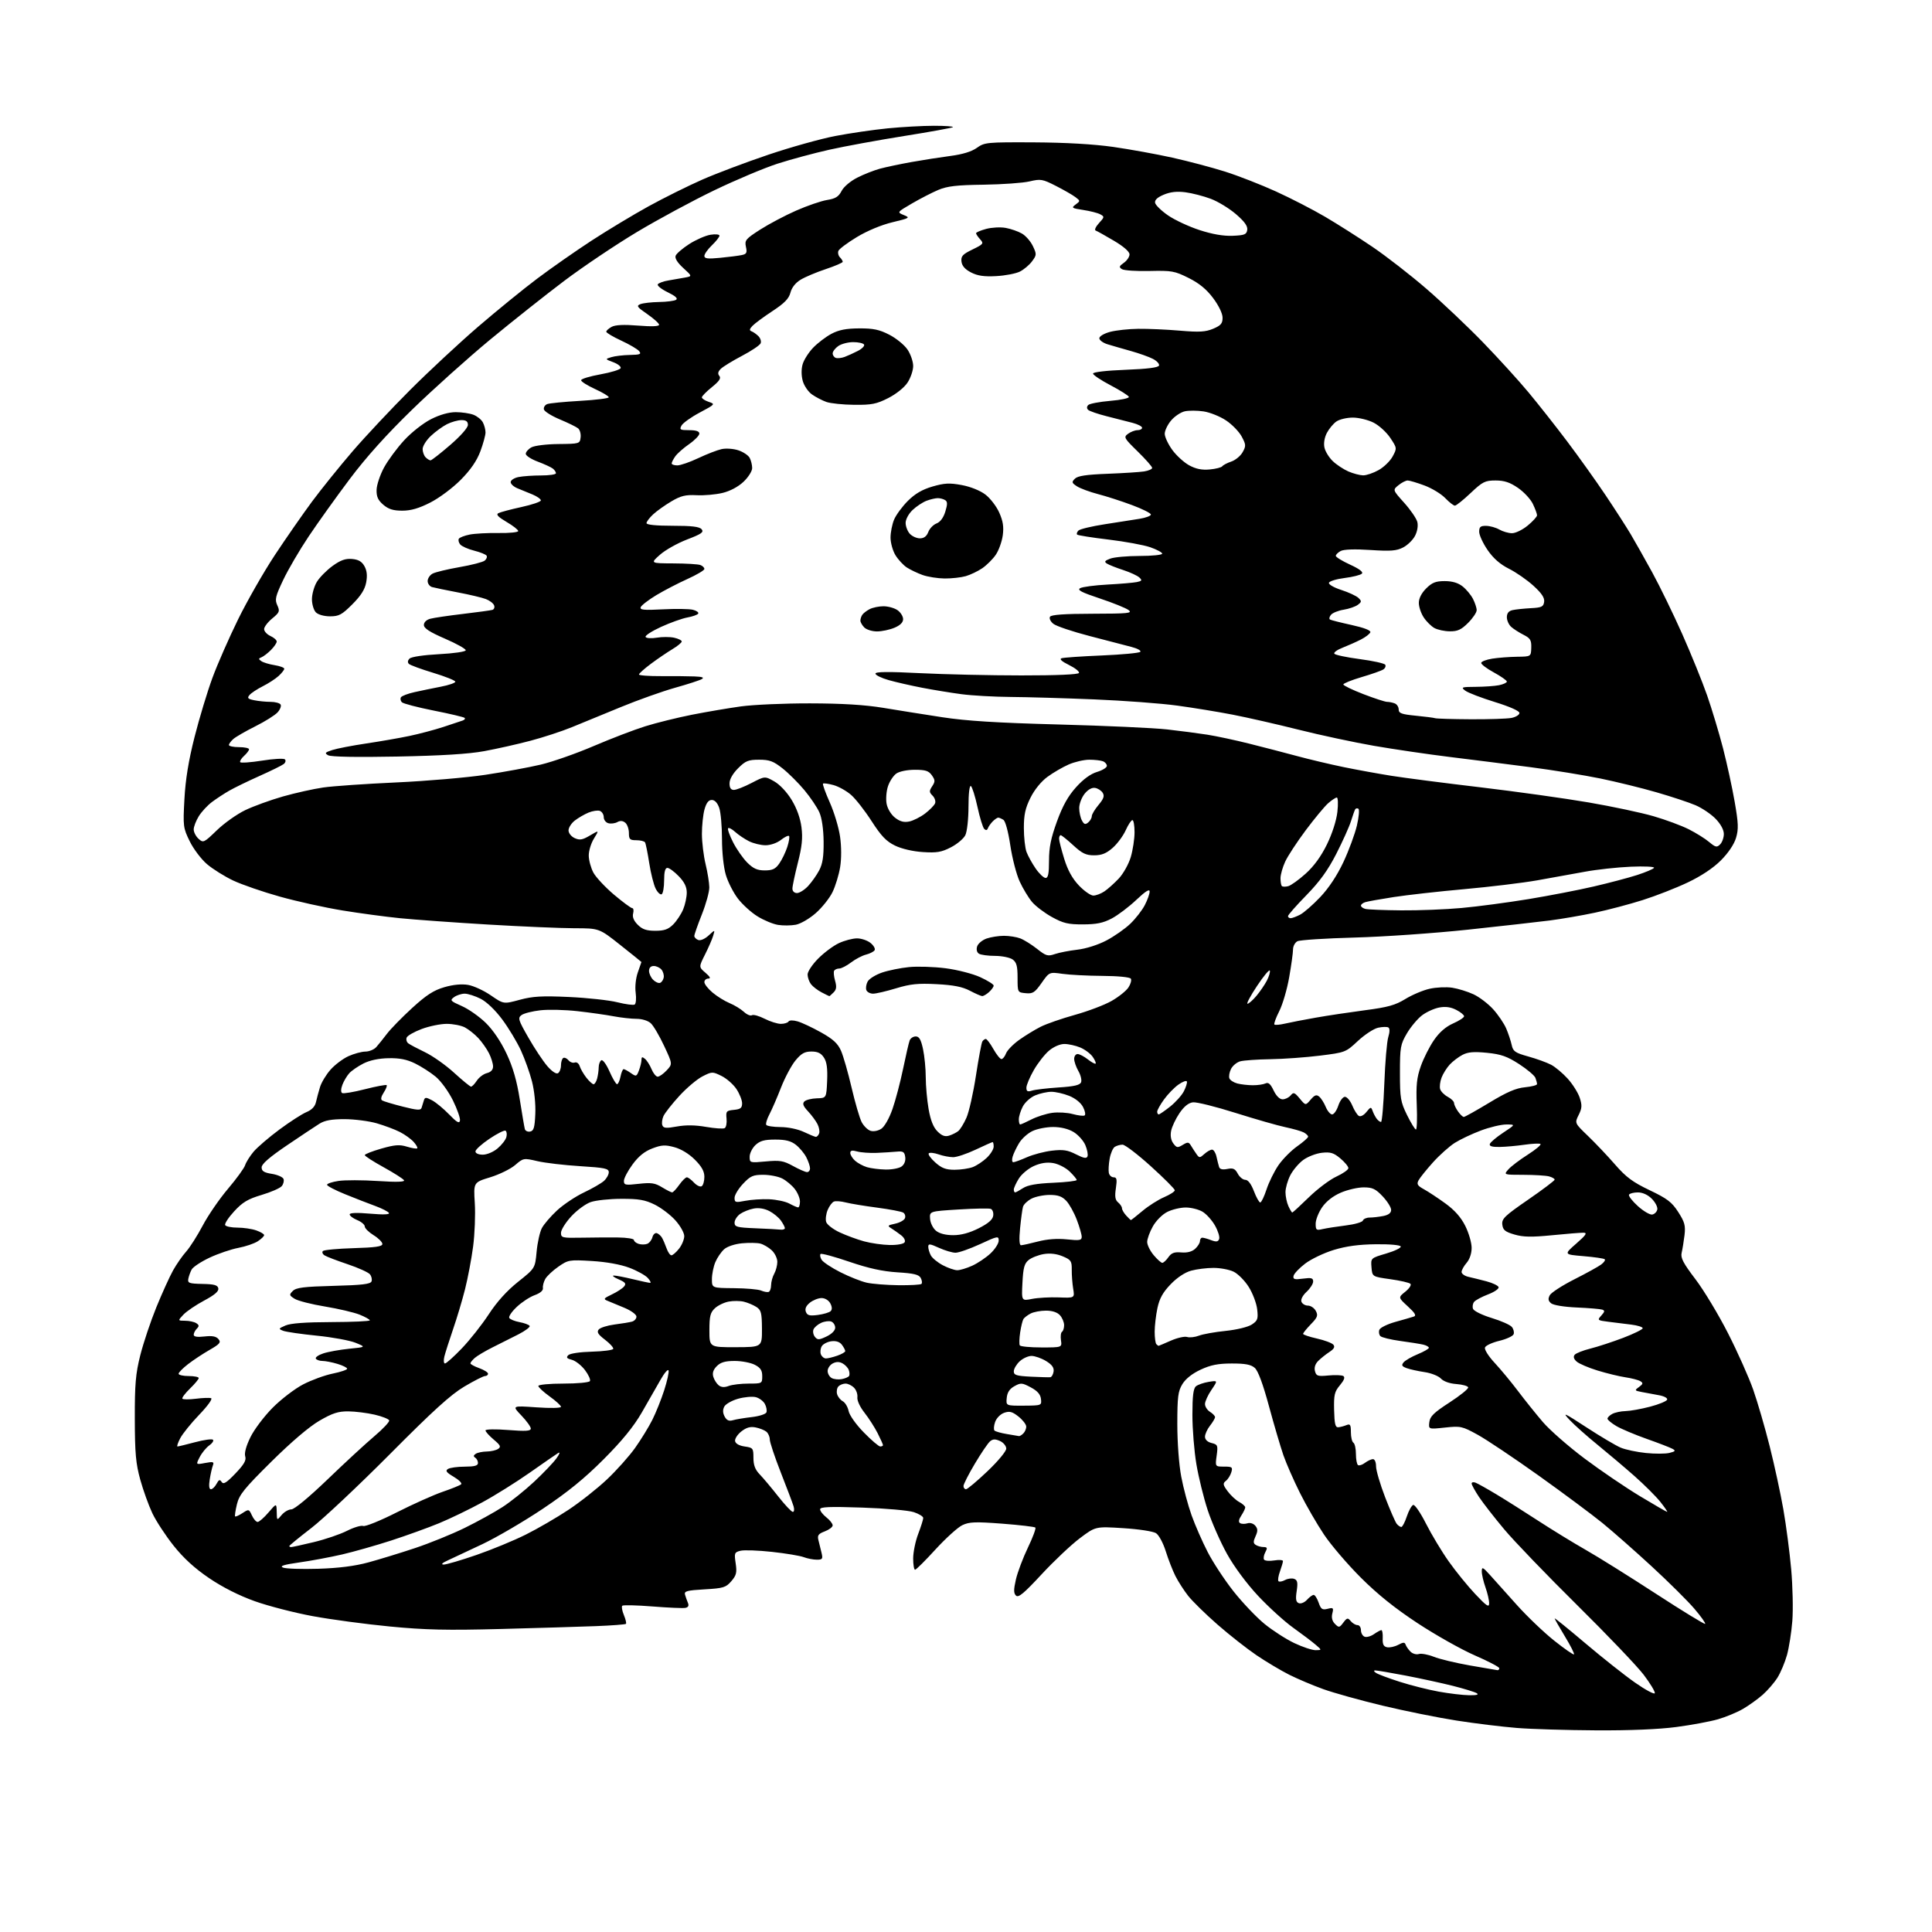 <?xml version="1.0" encoding="UTF-8" standalone="no"?>
<svg 
  version="1.1" 
  xmlns="http://www.w3.org/2000/svg" 
  xmlns:xlink="http://www.w3.org/1999/xlink" 
  xmlns:svg="http://www.w3.org/2000/svg"
  xmlns:rdf="http://www.w3.org/1999/02/22-rdf-syntax-ns#"
  xmlns:cc="http://creativecommons.org/ns#"
  xmlns:dc="http://purl.org/dc/elements/1.1/"
  viewBox="0 0 768 768"
  width="768"
  height="768"
>
<style>svg {background-color: white; }</style>"
<path stroke="none" fill="black" fill-rule="evenodd" d="M634.50,687.84C622.95,687.78 608.77,687.35 603.00,686.89C597.23,686.43 586.42,685.11 579.00,683.95C571.58,682.79 558.30,680.11 549.50,678.00C540.70,675.89 530.12,672.94 526.00,671.45C521.88,669.97 515.80,667.39 512.50,665.74C509.20,664.08 503.35,660.59 499.50,657.99C495.65,655.38 488.64,649.88 483.93,645.75C479.21,641.62 473.99,636.50 472.31,634.37C470.64,632.24 468.36,628.70 467.25,626.50C466.14,624.30 464.41,619.86 463.40,616.63C462.37,613.34 460.67,610.19 459.53,609.46C458.40,608.73 452.62,607.85 446.50,607.47C435.50,606.77 435.50,606.77 429.27,611.46C425.84,614.03 419.00,620.49 414.06,625.81C407.00,633.43 404.83,635.23 403.87,634.27C402.91,633.31 402.91,631.92 403.85,627.81C404.52,624.94 406.66,619.26 408.61,615.20C410.56,611.15 411.89,607.56 411.57,607.23C411.24,606.91 405.31,606.21 398.38,605.68C387.69,604.87 385.30,604.96 382.54,606.28C380.75,607.13 375.96,611.47 371.89,615.91C367.83,620.36 364.16,624.00 363.75,624.00C363.34,624.00 363.00,621.98 363.00,619.51C363.00,617.04 363.90,612.65 365.00,609.76C366.10,606.87 367.00,604.01 367.00,603.42C367.00,602.82 365.31,601.78 363.25,601.10C361.19,600.41 351.96,599.60 342.75,599.29C329.75,598.85 326.00,599.00 326.00,599.97C326.00,600.65 327.12,602.10 328.50,603.18C329.88,604.26 331.00,605.69 331.00,606.35C331.00,607.02 329.59,608.09 327.88,608.74C325.31,609.71 324.85,610.33 325.33,612.21C325.65,613.47 326.20,615.74 326.57,617.25C327.16,619.71 326.96,620.00 324.68,620.00C323.28,620.00 320.93,619.54 319.46,618.98C317.99,618.43 312.31,617.48 306.85,616.89C301.38,616.29 295.76,616.10 294.35,616.45C291.95,617.05 291.83,617.37 292.44,621.44C292.99,625.12 292.73,626.20 290.71,628.55C288.56,631.05 287.56,631.36 280.09,631.79C273.09,632.19 271.91,632.51 272.30,633.88C272.56,634.77 273.08,636.25 273.46,637.16C273.93,638.29 273.60,638.93 272.44,639.16C271.50,639.35 265.61,639.09 259.35,638.59C253.10,638.09 247.70,637.97 247.36,638.31C247.01,638.65 247.30,640.31 248.00,642.00C248.70,643.69 249.07,645.27 248.82,645.51C248.57,645.76 243.23,646.16 236.94,646.41C230.65,646.65 213.57,647.17 199.00,647.55C177.67,648.11 169.09,647.92 155.00,646.56C145.38,645.64 131.56,643.78 124.30,642.44C117.04,641.10 106.69,638.43 101.30,636.51C95.00,634.26 88.51,630.98 83.11,627.32C77.34,623.40 72.94,619.37 68.97,614.38C65.80,610.39 62.01,604.60 60.55,601.51C59.09,598.42 56.93,592.43 55.76,588.20C53.99,581.81 53.62,577.69 53.59,564.00C53.56,550.21 53.92,546.06 55.77,538.71C56.99,533.87 59.85,525.32 62.13,519.71C64.42,514.09 67.42,507.48 68.80,505.00C70.19,502.52 72.54,499.15 74.02,497.50C75.50,495.85 78.47,491.18 80.61,487.13C82.75,483.08 87.26,476.53 90.63,472.56C93.99,468.60 97.06,464.38 97.44,463.18C97.83,461.97 99.34,459.56 100.81,457.81C102.29,456.06 106.90,452.10 111.07,449.01C115.24,445.92 120.09,442.79 121.84,442.07C123.93,441.20 125.22,439.85 125.60,438.12C125.92,436.68 126.64,434.00 127.20,432.16C127.75,430.33 129.62,427.22 131.35,425.26C133.07,423.29 136.29,420.87 138.49,419.86C140.70,418.86 143.74,418.03 145.25,418.02C146.76,418.01 148.70,417.21 149.56,416.25C150.42,415.29 152.34,412.90 153.81,410.96C155.29,409.01 159.79,404.40 163.82,400.71C169.46,395.55 172.39,393.65 176.61,392.43C180.12,391.40 183.50,391.08 186.06,391.51C188.25,391.88 192.33,393.75 195.12,395.68C200.20,399.17 200.20,399.17 206.58,397.44C211.79,396.03 215.39,395.83 226.23,396.32C233.53,396.66 242.17,397.60 245.43,398.42C248.68,399.23 251.77,399.64 252.29,399.32C252.81,399.00 252.99,396.88 252.69,394.62C252.37,392.21 252.73,388.84 253.56,386.50C254.33,384.30 254.98,382.46 254.98,382.41C254.99,382.36 251.22,379.33 246.59,375.66C238.19,369.00 238.19,369.00 228.34,368.99C222.93,368.98 207.47,368.32 194.00,367.52C180.53,366.71 164.78,365.58 159.00,365.00C153.22,364.42 142.88,363.03 136.00,361.90C129.12,360.77 117.99,358.31 111.25,356.42C104.51,354.54 96.17,351.66 92.71,350.03C89.25,348.39 84.56,345.46 82.27,343.50C79.99,341.55 76.90,337.46 75.41,334.41C72.81,329.09 72.73,328.43 73.31,317.68C73.73,309.89 74.94,302.41 77.33,293.00C79.21,285.57 82.41,275.00 84.43,269.50C86.45,264.00 91.06,253.51 94.66,246.18C98.26,238.86 104.82,227.38 109.24,220.68C113.67,213.98 120.33,204.40 124.04,199.38C127.76,194.37 135.01,185.38 140.15,179.40C145.29,173.43 155.59,162.46 163.03,155.02C170.47,147.58 182.62,136.28 190.03,129.90C197.44,123.53 208.03,114.90 213.57,110.74C219.11,106.57 228.84,99.78 235.18,95.64C241.53,91.51 251.70,85.38 257.78,82.03C263.87,78.68 273.49,73.90 279.17,71.40C284.85,68.91 296.70,64.44 305.50,61.48C314.30,58.51 326.23,55.18 332.00,54.07C337.77,52.96 347.16,51.59 352.86,51.02C358.55,50.46 366.84,50.00 371.27,50.00C375.71,50.00 379.09,50.24 378.80,50.54C378.50,50.83 369.82,52.41 359.49,54.05C349.17,55.69 335.73,58.16 329.61,59.53C323.50,60.90 314.23,63.40 309.00,65.09C303.77,66.79 292.52,71.52 284.00,75.62C275.48,79.71 261.58,87.21 253.12,92.28C244.67,97.35 231.70,106.06 224.30,111.64C216.90,117.22 203.66,127.72 194.88,134.97C186.11,142.23 172.13,154.76 163.83,162.83C153.64,172.73 145.55,181.73 138.97,190.50C133.60,197.65 126.26,207.91 122.66,213.30C119.06,218.68 114.52,226.44 112.58,230.54C109.48,237.07 109.19,238.32 110.23,240.60C111.31,242.98 111.14,243.44 108.20,245.86C106.43,247.31 104.99,249.22 104.99,250.09C105.00,250.96 106.12,252.19 107.50,252.82C108.88,253.44 110.00,254.44 110.00,255.02C110.00,255.61 108.96,257.13 107.69,258.40C106.42,259.67 104.74,260.96 103.94,261.28C102.72,261.76 102.71,262.00 103.89,262.82C104.65,263.35 107.01,264.07 109.14,264.41C111.26,264.75 113.00,265.39 113.00,265.84C113.00,266.29 111.99,267.58 110.75,268.71C109.51,269.85 106.67,271.69 104.43,272.81C102.20,273.94 99.83,275.50 99.17,276.30C98.17,277.49 98.51,277.85 101.11,278.37C102.84,278.72 105.74,279.00 107.57,279.00C109.39,279.00 111.18,279.48 111.54,280.06C111.90,280.65 111.36,282.05 110.35,283.17C109.33,284.30 105.35,286.80 101.50,288.72C97.65,290.65 93.71,292.92 92.75,293.77C91.79,294.62 91.00,295.69 91.00,296.15C91.00,296.62 92.80,297.00 95.00,297.00C97.20,297.00 99.00,297.38 99.00,297.85C99.00,298.31 98.11,299.49 97.02,300.48C95.94,301.46 95.24,302.58 95.48,302.97C95.72,303.35 99.63,303.08 104.18,302.36C108.72,301.63 112.81,301.41 113.26,301.86C113.71,302.31 113.50,303.15 112.79,303.71C112.08,304.27 107.71,306.43 103.09,308.49C98.46,310.56 93.06,313.19 91.09,314.33C89.11,315.46 86.04,317.48 84.27,318.80C82.49,320.13 80.12,322.68 79.02,324.47C77.91,326.27 77.00,328.63 77.00,329.71C77.00,330.80 77.87,332.48 78.94,333.44C80.81,335.13 81.06,335.02 86.19,330.06C89.11,327.23 94.20,323.62 97.50,322.04C100.80,320.46 107.55,318.01 112.50,316.60C117.45,315.20 124.65,313.59 128.50,313.04C132.35,312.48 145.40,311.58 157.50,311.03C169.60,310.48 185.57,309.11 193.00,307.99C200.43,306.87 210.32,305.04 214.98,303.94C219.65,302.83 229.10,299.52 235.98,296.57C242.87,293.62 252.10,290.08 256.50,288.71C260.90,287.33 269.23,285.28 275.00,284.13C280.77,282.99 289.55,281.50 294.50,280.81C299.45,280.13 311.82,279.58 322.00,279.60C334.68,279.62 343.80,280.18 351.00,281.36C356.77,282.32 367.35,284.00 374.50,285.10C384.12,286.58 396.20,287.34 421.00,288.00C439.43,288.49 458.75,289.37 463.95,289.96C469.14,290.54 476.34,291.49 479.95,292.05C483.55,292.62 491.00,294.21 496.50,295.59C502.00,296.96 510.55,299.19 515.50,300.52C520.45,301.86 528.84,303.85 534.15,304.94C539.46,306.03 548.01,307.58 553.15,308.40C558.29,309.22 574.20,311.28 588.50,312.97C602.80,314.67 622.15,317.37 631.50,318.98C640.85,320.58 652.46,323.05 657.31,324.46C662.15,325.87 668.45,328.20 671.31,329.65C674.16,331.09 677.81,333.36 679.40,334.70C681.96,336.84 682.48,336.95 683.78,335.65C684.59,334.84 685.25,332.98 685.25,331.52C685.25,329.87 684.01,327.58 681.99,325.49C680.20,323.64 676.62,321.22 674.02,320.10C671.43,318.99 664.46,316.68 658.54,314.97C652.62,313.25 642.54,310.78 636.14,309.46C629.74,308.15 617.30,306.13 608.50,304.98C599.70,303.83 585.30,302.01 576.50,300.93C567.70,299.85 554.06,297.84 546.20,296.48C538.33,295.11 524.83,292.23 516.20,290.06C507.56,287.89 495.77,285.21 490.00,284.09C484.23,282.97 474.32,281.35 468.00,280.49C461.68,279.62 446.82,278.51 435.00,278.02C423.18,277.53 408.19,277.09 401.70,277.05C395.22,277.00 386.44,276.51 382.20,275.95C377.97,275.39 370.90,274.23 366.50,273.38C362.10,272.53 356.14,271.17 353.25,270.35C350.36,269.53 348.00,268.37 348.00,267.77C348.00,267.00 353.12,266.95 365.75,267.59C375.51,268.08 393.62,268.49 406.00,268.49C420.07,268.50 428.65,268.13 428.91,267.50C429.14,266.95 427.34,265.52 424.91,264.33C422.05,262.92 421.03,261.98 422.00,261.66C422.82,261.39 430.01,260.89 437.98,260.56C445.94,260.22 452.82,259.58 453.28,259.12C453.74,258.66 452.17,257.78 449.80,257.17C447.44,256.55 439.93,254.60 433.13,252.83C426.32,251.07 419.84,248.88 418.72,247.97C417.58,247.05 417.00,245.81 417.40,245.16C417.90,244.36 423.12,243.99 434.31,243.97C448.59,243.94 450.28,243.77 448.61,242.50C447.56,241.71 442.44,239.64 437.21,237.90C429.87,235.46 428.09,234.53 429.39,233.80C430.31,233.29 435.21,232.64 440.28,232.37C445.35,232.10 450.58,231.65 451.91,231.38C453.95,230.96 454.10,230.68 452.91,229.56C452.13,228.83 449.25,227.50 446.50,226.60C443.75,225.71 440.84,224.55 440.03,224.04C438.86,223.30 439.12,222.90 441.35,222.06C442.88,221.48 448.15,221.00 453.07,221.00C457.98,221.00 462.00,220.59 462.00,220.09C462.00,219.60 459.86,218.45 457.25,217.54C454.64,216.64 447.15,215.26 440.61,214.48C434.08,213.70 428.48,212.82 428.18,212.51C427.88,212.21 428.11,211.49 428.69,210.91C429.28,210.32 433.97,209.20 439.13,208.40C444.28,207.61 450.52,206.63 453.00,206.23C455.48,205.83 457.50,205.07 457.50,204.54C457.50,204.01 454.12,202.31 450.00,200.78C445.88,199.24 439.80,197.28 436.50,196.42C433.20,195.56 429.44,194.17 428.13,193.33C426.02,191.96 425.93,191.64 427.29,190.29C428.40,189.17 431.79,188.66 440.15,188.34C446.39,188.10 452.96,187.68 454.75,187.41C456.54,187.13 458.00,186.50 458.00,186.00C458.00,185.50 455.41,182.56 452.25,179.47C446.76,174.10 446.59,173.78 448.44,172.42C449.51,171.64 451.20,171.00 452.19,171.00C453.19,171.00 454.00,170.57 454.00,170.04C454.00,169.51 452.31,168.64 450.25,168.10C448.19,167.56 443.57,166.38 440.00,165.48C436.43,164.58 433.07,163.43 432.55,162.92C431.95,162.34 431.97,161.63 432.60,161.00C433.14,160.46 437.07,159.71 441.33,159.35C445.58,159.00 448.93,158.28 448.75,157.76C448.58,157.25 445.31,155.18 441.47,153.16C437.64,151.15 434.50,149.05 434.50,148.50C434.50,147.91 439.81,147.29 447.42,147.00C456.14,146.66 460.47,146.11 460.73,145.31C460.95,144.65 459.86,143.46 458.30,142.66C456.75,141.85 452.78,140.44 449.49,139.52C446.19,138.60 442.04,137.40 440.25,136.85C438.46,136.30 437.00,135.22 437.00,134.46C437.00,133.68 438.85,132.58 441.25,131.93C443.59,131.30 448.65,130.75 452.50,130.71C456.35,130.66 463.77,130.99 469.00,131.44C476.73,132.10 479.20,131.96 482.25,130.68C485.32,129.39 486.00,128.59 485.99,126.30C485.99,124.63 484.48,121.49 482.24,118.50C479.61,114.99 476.72,112.61 472.50,110.50C466.95,107.72 465.79,107.52 457.00,107.72C451.77,107.85 446.82,107.52 446.00,107.00C444.73,106.20 444.84,105.82 446.75,104.47C447.99,103.60 449.00,102.09 449.00,101.13C449.00,100.03 446.66,97.98 442.80,95.70C439.39,93.68 436.13,91.86 435.55,91.65C434.97,91.45 435.55,90.13 436.84,88.72C439.07,86.30 439.10,86.12 437.34,85.18C436.33,84.64 433.29,83.87 430.58,83.46C426.03,82.78 425.80,82.61 427.58,81.30C429.47,79.90 429.47,79.85 427.50,78.36C426.40,77.52 422.92,75.52 419.76,73.91C414.42,71.19 413.70,71.06 409.26,72.11C406.64,72.73 398.43,73.31 391.00,73.42C380.30,73.56 376.57,73.99 373.00,75.49C370.52,76.54 365.81,78.96 362.52,80.88C356.54,84.37 356.54,84.37 359.28,85.49C361.89,86.55 361.67,86.69 354.76,88.35C350.42,89.38 344.74,91.75 340.65,94.22C336.89,96.49 333.56,98.98 333.27,99.74C332.98,100.51 333.24,101.64 333.87,102.27C334.49,102.89 335.00,103.70 335.00,104.07C335.00,104.43 331.96,105.74 328.25,106.98C324.54,108.21 320.04,110.11 318.26,111.19C316.22,112.42 314.72,114.33 314.21,116.33C313.59,118.72 311.85,120.52 307.08,123.65C303.61,125.93 300.03,128.58 299.13,129.52C297.90,130.82 297.81,131.35 298.77,131.71C299.47,131.97 300.68,132.83 301.48,133.62C302.27,134.41 302.68,135.68 302.38,136.44C302.09,137.21 298.75,139.46 294.96,141.45C291.17,143.44 287.36,145.78 286.50,146.64C285.40,147.75 285.23,148.58 285.96,149.45C286.71,150.35 285.91,151.54 282.99,153.89C280.80,155.65 279.00,157.49 279.00,157.96C279.00,158.44 280.22,159.24 281.72,159.74C284.39,160.63 284.33,160.71 278.17,163.99C274.71,165.83 271.45,168.16 270.91,169.17C270.03,170.80 270.36,171.00 273.96,171.00C276.71,171.00 278.00,171.44 278.00,172.36C278.00,173.11 276.17,175.00 273.93,176.55C271.68,178.11 269.21,180.29 268.43,181.41C267.64,182.53 267.00,183.79 267.00,184.22C267.00,184.65 268.01,185.00 269.25,185.00C270.49,185.00 274.25,183.70 277.60,182.11C280.96,180.52 285.12,178.91 286.85,178.53C288.58,178.15 291.57,178.36 293.50,179.00C295.44,179.64 297.46,180.99 298.01,182.01C298.55,183.03 299.00,184.86 299.00,186.07C299.00,187.28 297.45,189.73 295.55,191.52C293.41,193.53 290.22,195.23 287.19,195.95C284.49,196.60 279.86,197.01 276.89,196.85C272.50,196.63 270.64,197.08 266.87,199.31C264.32,200.82 261.06,203.14 259.62,204.48C258.18,205.81 257.00,207.38 257.00,207.95C257.00,208.62 260.81,209.00 267.38,209.00C275.05,209.00 278.06,209.36 278.92,210.40C279.87,211.55 278.83,212.27 273.16,214.44C269.35,215.90 264.49,218.62 262.37,220.50C258.50,223.92 258.50,223.92 267.67,223.96C272.71,223.98 277.55,224.27 278.42,224.61C279.29,224.94 280.00,225.64 280.00,226.17C280.00,226.70 276.96,228.49 273.25,230.17C269.54,231.84 263.96,234.74 260.85,236.61C257.75,238.49 254.97,240.63 254.69,241.37C254.27,242.46 255.95,242.62 263.49,242.22C268.62,241.96 274.00,242.03 275.45,242.40C276.90,242.76 277.84,243.44 277.55,243.92C277.26,244.39 275.33,245.08 273.26,245.45C271.19,245.83 266.47,247.51 262.78,249.20C259.08,250.89 256.31,252.69 256.63,253.21C256.95,253.72 258.95,253.85 261.08,253.49C263.21,253.13 266.32,253.13 267.98,253.50C269.64,253.86 271.00,254.54 271.00,255.00C271.00,255.46 269.31,256.85 267.25,258.08C265.19,259.32 261.36,261.92 258.75,263.87C256.14,265.82 254.00,267.73 254.00,268.12C254.00,268.50 257.94,268.80 262.75,268.77C267.56,268.74 273.52,268.79 276.00,268.89C279.16,269.01 280.05,269.32 278.98,269.95C278.15,270.44 273.34,272.00 268.30,273.41C263.26,274.83 253.60,278.27 246.82,281.06C240.04,283.85 231.27,287.45 227.32,289.07C223.37,290.69 215.95,293.12 210.82,294.47C205.69,295.83 197.45,297.68 192.50,298.59C186.31,299.73 175.50,300.40 157.87,300.74C141.86,301.05 131.58,300.86 130.47,300.24C128.94,299.39 129.16,299.11 132.10,298.15C133.97,297.54 140.02,296.37 145.54,295.55C151.06,294.73 158.81,293.38 162.76,292.55C166.72,291.72 172.77,290.11 176.23,288.98C179.68,287.84 183.13,286.70 183.89,286.43C184.66,286.17 185.02,285.69 184.70,285.37C184.38,285.05 178.86,283.74 172.43,282.47C166.00,281.19 160.30,279.70 159.76,279.16C159.22,278.62 159.05,277.73 159.38,277.19C159.72,276.64 162.13,275.72 164.75,275.14C167.36,274.56 172.09,273.58 175.25,272.97C178.41,272.36 181.00,271.47 181.00,270.99C181.00,270.51 177.06,268.93 172.25,267.47C167.44,266.02 163.07,264.41 162.55,263.91C161.95,263.34 162.05,262.55 162.80,261.80C163.50,261.10 168.39,260.37 174.51,260.05C180.37,259.74 185.08,259.06 185.14,258.50C185.20,257.95 181.48,255.87 176.88,253.88C170.81,251.25 168.50,249.75 168.50,248.45C168.50,247.36 169.51,246.37 171.06,245.96C172.47,245.58 178.32,244.72 184.06,244.04C189.80,243.36 195.05,242.64 195.73,242.44C196.41,242.24 196.72,241.42 196.41,240.63C196.11,239.83 194.65,238.72 193.18,238.15C191.71,237.57 186.68,236.38 182.00,235.49C177.32,234.60 172.71,233.64 171.75,233.37C170.79,233.09 170.00,232.01 170.00,230.97C170.00,229.92 170.88,228.60 171.97,228.02C173.05,227.44 177.86,226.28 182.66,225.44C187.46,224.61 191.97,223.44 192.68,222.85C193.40,222.26 193.73,221.37 193.43,220.89C193.13,220.40 190.90,219.50 188.47,218.89C186.05,218.28 183.56,217.17 182.94,216.43C182.33,215.69 182.09,214.67 182.40,214.16C182.72,213.65 184.67,212.90 186.74,212.49C188.81,212.09 193.99,211.81 198.25,211.88C202.51,211.95 206.00,211.59 206.00,211.10C206.00,210.60 203.91,208.96 201.35,207.47C198.02,205.51 197.10,204.53 198.10,204.00C198.87,203.59 202.99,202.49 207.25,201.56C211.51,200.63 215.00,199.44 215.00,198.92C215.00,198.39 213.54,197.35 211.75,196.59C209.96,195.83 207.26,194.72 205.75,194.13C204.24,193.53 203.00,192.41 203.00,191.65C203.00,190.88 204.41,189.97 206.12,189.63C207.84,189.28 211.89,189.00 215.12,189.00C218.36,189.00 221.00,188.61 221.00,188.12C221.00,187.64 220.44,186.80 219.75,186.26C219.06,185.72 216.36,184.48 213.75,183.50C211.14,182.53 209.00,181.13 209.00,180.40C209.00,179.67 210.01,178.51 211.25,177.83C212.50,177.14 217.27,176.55 222.00,176.51C230.34,176.43 230.51,176.38 230.80,173.88C230.97,172.48 230.52,170.85 229.80,170.27C229.09,169.69 225.80,168.08 222.50,166.70C219.20,165.32 216.37,163.53 216.20,162.72C216.04,161.91 216.64,160.97 217.53,160.63C218.43,160.28 224.30,159.71 230.58,159.35C236.86,158.99 242.00,158.35 242.00,157.92C242.00,157.50 239.53,156.01 236.50,154.63C233.48,153.24 231.00,151.68 231.00,151.15C231.00,150.62 234.45,149.57 238.68,148.81C242.90,148.05 246.52,146.94 246.72,146.33C246.93,145.72 245.61,144.67 243.80,143.99C240.50,142.75 240.50,142.75 243.00,141.98C244.38,141.55 247.69,141.15 250.37,141.10C254.49,141.02 255.06,140.78 254.05,139.56C253.39,138.77 250.19,136.89 246.93,135.39C243.67,133.88 241.00,132.29 241.00,131.86C241.00,131.43 241.97,130.55 243.17,129.91C244.63,129.13 248.04,128.97 253.67,129.43C259.03,129.86 262.00,129.75 262.00,129.10C262.00,128.55 259.89,126.65 257.32,124.87C253.23,122.06 252.88,121.56 254.57,120.90C255.63,120.48 258.98,120.10 262.00,120.05C265.02,120.01 268.06,119.61 268.74,119.18C269.57,118.65 268.48,117.66 265.44,116.18C262.94,114.97 261.16,113.55 261.48,113.03C261.81,112.50 263.74,111.80 265.79,111.47C267.83,111.14 270.78,110.63 272.34,110.33C275.18,109.80 275.18,109.80 271.58,106.51C269.27,104.39 268.19,102.66 268.58,101.65C268.91,100.80 271.35,98.70 274.00,97.00C276.66,95.30 280.44,93.64 282.41,93.32C284.41,93.00 286.00,93.16 286.00,93.68C286.00,94.20 284.65,95.92 283.00,97.50C281.35,99.08 280.00,100.99 280.00,101.74C280.00,102.81 281.34,102.97 286.25,102.49C289.69,102.16 293.54,101.67 294.82,101.40C296.78,101.00 297.05,100.49 296.52,98.11C295.96,95.52 296.41,94.97 302.20,91.26C305.67,89.04 312.10,85.64 316.50,83.71C320.90,81.77 326.42,79.88 328.77,79.50C332.12,78.97 333.37,78.19 334.54,75.91C335.41,74.24 338.06,71.99 340.79,70.61C343.40,69.28 347.48,67.68 349.85,67.04C352.23,66.40 357.85,65.22 362.34,64.41C366.83,63.61 373.80,62.52 377.82,61.99C382.64,61.36 386.23,60.26 388.32,58.77C391.38,56.59 392.26,56.50 411.00,56.59C423.59,56.66 434.75,57.30 442.50,58.40C449.10,59.35 459.68,61.26 466.00,62.66C472.32,64.07 481.77,66.57 487.00,68.22C492.23,69.88 501.32,73.43 507.21,76.11C513.10,78.79 521.87,83.31 526.71,86.15C531.54,88.99 540.03,94.37 545.56,98.12C551.09,101.87 560.77,109.39 567.06,114.83C573.35,120.27 583.46,129.85 589.53,136.11C595.60,142.38 603.75,151.32 607.63,156.00C611.52,160.68 618.44,169.45 623.00,175.50C627.56,181.55 634.40,191.13 638.20,196.79C642.00,202.46 646.49,209.43 648.19,212.29C649.89,215.16 653.75,222.00 656.77,227.50C659.78,233.00 665.15,244.03 668.70,252.00C672.24,259.98 676.71,270.99 678.62,276.47C680.53,281.96 683.37,291.41 684.94,297.47C686.50,303.54 688.59,313.10 689.56,318.72C691.05,327.29 691.14,329.60 690.09,333.09C689.32,335.66 687.01,339.08 684.07,342.03C681.02,345.08 676.26,348.25 670.90,350.79C666.28,352.99 658.23,356.14 653.00,357.79C647.77,359.45 639.23,361.71 634.00,362.81C628.77,363.92 620.67,365.31 616.00,365.91C611.33,366.50 596.70,368.15 583.50,369.56C570.30,370.97 550.05,372.38 538.50,372.69C526.95,373.00 516.71,373.66 515.75,374.16C514.79,374.66 514.00,376.12 514.00,377.40C514.00,378.69 513.32,383.65 512.48,388.44C511.65,393.22 509.87,399.30 508.53,401.94C507.19,404.59 506.32,406.98 506.59,407.26C506.87,407.54 508.77,407.38 510.80,406.90C512.84,406.43 518.33,405.36 523.00,404.54C527.67,403.71 536.51,402.39 542.63,401.58C551.71,400.40 554.66,399.57 558.65,397.12C561.34,395.47 565.68,393.63 568.29,393.05C570.90,392.46 574.94,392.28 577.27,392.63C579.60,392.99 583.40,394.16 585.72,395.24C588.04,396.31 591.57,399.00 593.57,401.21C595.56,403.41 597.89,406.86 598.75,408.86C599.60,410.86 600.58,413.81 600.92,415.40C601.47,417.95 602.28,418.51 607.52,419.97C610.81,420.88 614.88,422.36 616.58,423.25C618.27,424.14 621.25,426.64 623.20,428.80C625.16,430.97 627.30,434.37 627.96,436.36C628.95,439.39 628.88,440.53 627.54,443.22C625.93,446.45 625.93,446.45 631.27,451.58C634.20,454.40 639.04,459.50 642.02,462.93C646.39,467.95 649.04,469.92 655.77,473.13C662.79,476.48 664.59,477.86 667.13,481.81C669.69,485.79 670.07,487.18 669.62,491.00C669.32,493.48 668.81,496.62 668.48,498.00C668.00,500.00 669.08,502.09 673.96,508.50C677.31,512.90 683.14,522.58 686.92,530.00C690.70,537.42 695.20,547.51 696.92,552.40C698.64,557.30 701.59,567.42 703.47,574.90C705.36,582.38 707.80,593.67 708.91,600.00C710.02,606.33 711.42,617.05 712.03,623.84C712.63,630.63 712.83,639.86 712.48,644.34C712.13,648.83 711.17,654.92 710.36,657.87C709.54,660.82 707.83,664.89 706.56,666.91C705.28,668.93 702.63,672.00 700.66,673.73C698.69,675.46 695.15,677.99 692.79,679.36C690.43,680.72 685.97,682.57 682.88,683.45C679.80,684.34 672.37,685.72 666.38,686.51C659.47,687.43 647.84,687.92 634.50,687.84zM584.00,673.88C587.07,673.92 588.02,673.66 586.98,673.05C586.15,672.56 581.87,671.25 577.48,670.14C573.09,669.04 564.64,667.20 558.70,666.06C552.76,664.93 547.36,664.01 546.70,664.02C545.96,664.02 546.08,664.41 547.00,665.02C547.83,665.56 552.06,667.15 556.42,668.54C560.78,669.94 567.75,671.69 571.92,672.45C576.09,673.20 581.52,673.85 584.00,673.88zM657.81,673.08C658.00,672.51 656.02,669.22 653.41,665.77C650.79,662.32 638.86,649.83 626.89,638.00C614.92,626.17 601.92,612.67 598.01,608.00C594.09,603.33 589.56,597.51 587.94,595.08C586.33,592.65 585.00,590.24 585.00,589.72C585.00,589.21 585.70,589.06 586.56,589.39C587.42,589.72 591.14,591.80 594.81,594.01C598.49,596.22 606.00,600.97 611.50,604.55C617.00,608.13 625.47,613.32 630.33,616.09C635.19,618.85 647.76,626.71 658.26,633.54C668.77,640.38 677.57,645.76 677.82,645.51C678.08,645.26 676.14,642.53 673.51,639.46C670.89,636.39 663.28,628.84 656.60,622.69C649.92,616.53 641.09,608.76 636.98,605.41C632.86,602.06 621.49,593.60 611.70,586.61C601.90,579.62 590.97,572.30 587.41,570.34C581.23,566.94 580.62,566.81 574.39,567.48C567.85,568.18 567.85,568.18 568.18,565.34C568.44,563.04 569.96,561.55 576.21,557.50C580.45,554.75 583.79,552.05 583.63,551.50C583.47,550.95 581.36,550.36 578.93,550.18C576.24,549.99 573.84,549.13 572.78,548.00C571.82,546.97 568.90,545.81 566.27,545.43C563.65,545.04 560.44,544.33 559.14,543.85C557.25,543.14 557.02,542.69 557.95,541.56C558.60,540.78 561.12,539.33 563.56,538.32C566.00,537.32 567.99,536.17 568.00,535.77C568.00,535.37 566.99,534.80 565.75,534.51C564.51,534.22 560.40,533.56 556.60,533.05C552.81,532.53 549.27,531.67 548.72,531.12C548.18,530.58 548.00,529.45 548.32,528.61C548.64,527.77 551.51,526.36 554.70,525.47C557.89,524.59 561.17,523.64 562.00,523.36C563.12,522.99 562.51,521.95 559.63,519.31C555.77,515.76 555.77,515.76 558.63,513.47C560.21,512.21 561.13,510.80 560.67,510.34C560.22,509.88 556.62,509.05 552.67,508.50C545.50,507.50 545.50,507.50 545.19,503.80C544.89,500.11 544.89,500.11 551.02,498.30C554.39,497.31 557.00,496.05 556.82,495.50C556.63,494.92 552.50,494.54 546.91,494.61C540.20,494.68 535.18,495.36 530.22,496.86C526.32,498.05 521.19,500.50 518.82,502.31C516.45,504.11 514.37,506.32 514.20,507.21C513.94,508.55 514.58,508.73 517.94,508.28C521.29,507.83 522.00,508.03 522.00,509.42C522.00,510.34 520.82,512.19 519.38,513.52C517.82,514.97 517.00,516.56 517.35,517.47C517.67,518.31 518.84,519.00 519.93,519.00C521.03,519.00 522.44,519.95 523.06,521.11C524.02,522.91 523.74,523.68 521.09,526.40C519.39,528.16 518.00,529.88 518.00,530.23C518.00,530.57 520.48,531.41 523.51,532.09C526.54,532.77 529.48,533.87 530.03,534.54C530.75,535.40 530.30,536.23 528.45,537.44C527.03,538.37 525.03,539.97 524.01,540.99C522.82,542.18 522.35,543.64 522.72,545.04C523.23,546.99 523.80,547.18 528.08,546.77C530.72,546.51 533.38,546.62 534.00,547.00C534.76,547.47 534.31,548.66 532.65,550.64C530.48,553.22 530.19,554.46 530.33,560.54C530.47,566.06 530.81,567.47 532.00,567.36C532.83,567.28 534.29,566.90 535.25,566.50C536.72,565.90 537.00,566.35 537.00,569.33C537.00,571.29 537.45,573.16 538.00,573.50C538.55,573.84 539.00,575.86 539.00,578.00C539.00,580.14 539.38,582.12 539.85,582.41C540.32,582.70 541.56,582.29 542.60,581.50C543.65,580.71 545.06,580.05 545.75,580.03C546.47,580.01 547.00,581.23 547.00,582.90C547.00,584.49 548.62,590.01 550.60,595.15C552.58,600.29 554.66,605.06 555.22,605.75C555.79,606.44 556.60,607.00 557.04,607.00C557.48,607.00 558.46,605.12 559.23,602.81C560.00,600.51 561.14,598.45 561.77,598.24C562.40,598.03 564.69,601.38 566.86,605.68C569.04,609.98 573.09,616.73 575.88,620.67C578.67,624.62 583.42,630.47 586.44,633.67C590.91,638.42 591.93,639.11 591.96,637.38C591.98,636.21 591.33,633.34 590.50,631.00C589.67,628.66 589.01,625.79 589.03,624.62C589.05,622.75 589.43,622.92 592.28,626.07C594.05,628.04 598.85,633.39 602.95,637.97C607.05,642.55 613.75,648.95 617.83,652.19C621.91,655.44 625.45,657.89 625.69,657.64C625.94,657.40 624.31,654.18 622.07,650.49C619.83,646.81 618.00,643.59 618.00,643.34C618.00,643.09 623.51,647.56 630.25,653.27C636.99,658.98 645.87,666.01 649.98,668.88C654.10,671.76 657.62,673.64 657.81,673.08zM595.25,663.92C595.66,663.96 596.00,663.61 596.00,663.14C596.00,662.67 591.61,660.37 586.25,658.04C580.89,655.70 570.65,649.94 563.50,645.23C554.47,639.29 547.57,633.74 540.91,627.09C535.63,621.81 529.05,614.12 526.29,609.98C523.52,605.85 519.23,598.43 516.76,593.48C514.29,588.54 511.33,581.80 510.18,578.50C509.04,575.20 506.45,566.42 504.44,559.00C502.04,550.12 500.10,544.90 498.78,543.75C497.27,542.43 495.02,542.00 489.64,542.01C484.19,542.02 481.26,542.60 477.27,544.46C473.95,546.00 471.30,548.10 470.02,550.20C468.28,553.05 468.01,555.23 468.00,566.14C468.00,573.42 468.66,582.26 469.56,586.99C470.41,591.50 472.26,598.42 473.67,602.35C475.07,606.28 477.96,612.88 480.10,617.01C482.23,621.14 486.85,628.16 490.37,632.61C493.89,637.06 499.41,642.86 502.63,645.50C505.86,648.14 511.20,651.58 514.50,653.15C517.80,654.72 521.62,655.98 523.00,655.97C525.50,655.94 525.50,655.94 522.89,653.72C521.46,652.50 517.46,649.48 514.01,647.01C510.55,644.53 504.30,638.85 500.11,634.37C495.57,629.52 490.59,622.80 487.77,617.73C485.17,613.06 481.72,605.24 480.10,600.36C478.49,595.49 476.46,587.26 475.59,582.07C474.71,576.89 474.00,568.06 474.00,562.45C474.00,554.89 474.37,551.94 475.41,551.07C476.19,550.43 478.47,549.64 480.48,549.31C484.13,548.72 484.13,548.72 481.57,552.50C480.15,554.58 479.00,557.11 479.00,558.13C479.00,559.15 479.90,560.55 481.00,561.23C482.10,561.92 483.00,562.86 483.00,563.33C483.00,563.80 482.10,565.33 481.00,566.73C479.90,568.13 479.00,570.10 479.00,571.12C479.00,572.27 479.98,573.21 481.62,573.62C484.07,574.23 484.20,574.55 483.64,578.64C483.04,583.00 483.04,583.00 486.59,583.00C489.80,583.00 490.07,583.21 489.47,585.25C489.10,586.49 488.13,588.03 487.31,588.67C486.02,589.69 486.11,590.23 488.02,592.81C489.22,594.44 491.29,596.35 492.60,597.06C493.92,597.76 495.00,598.73 495.00,599.20C495.00,599.68 494.30,601.14 493.45,602.44C492.40,604.03 492.24,605.03 492.95,605.47C493.54,605.83 494.85,605.86 495.87,605.54C496.94,605.20 498.26,605.61 499.01,606.51C500.02,607.73 500.04,608.61 499.10,610.69C498.14,612.78 498.16,613.49 499.20,614.14C499.91,614.60 501.30,614.98 502.29,614.98C503.77,615.00 503.89,615.34 502.99,617.02C502.39,618.13 502.16,619.45 502.47,619.95C502.78,620.46 504.60,620.61 506.52,620.30C508.43,619.99 510.00,620.10 510.00,620.55C510.00,620.99 509.46,622.84 508.81,624.65C508.15,626.47 507.89,628.22 508.22,628.56C508.56,628.89 509.73,628.68 510.84,628.08C511.95,627.49 513.58,627.29 514.47,627.63C515.76,628.12 515.96,629.11 515.45,632.48C514.96,635.74 515.16,636.85 516.31,637.29C517.14,637.61 518.60,637.00 519.56,635.93C520.52,634.87 521.71,634.00 522.21,634.00C522.70,634.00 523.59,635.38 524.18,637.08C525.09,639.70 525.62,640.06 527.75,639.53C530.00,638.96 530.18,639.14 529.62,641.38C529.21,643.02 529.56,644.42 530.67,645.53C532.23,647.09 532.45,647.06 533.98,645.02C535.46,643.07 535.76,643.00 536.94,644.42C537.66,645.29 538.86,646.00 539.62,646.00C540.38,646.00 541.00,646.91 541.00,648.03C541.00,649.15 541.65,650.31 542.45,650.62C543.25,650.93 544.93,650.46 546.18,649.59C547.42,648.72 548.75,648.00 549.12,648.00C549.49,648.00 549.73,649.45 549.65,651.21C549.54,653.63 549.97,654.52 551.38,654.81C552.42,655.02 554.40,654.59 555.80,653.85C557.82,652.77 558.41,652.76 558.75,653.77C558.99,654.47 559.86,655.72 560.69,656.55C561.53,657.39 563.02,657.81 564.00,657.50C564.98,657.19 567.65,657.68 569.92,658.58C572.19,659.49 578.65,661.05 584.28,662.04C589.90,663.03 594.84,663.87 595.25,663.92zM126.50,623.61C134.72,623.35 141.02,622.55 146.50,621.06C150.90,619.86 159.22,617.31 164.98,615.39C170.74,613.47 179.60,609.88 184.66,607.40C189.72,604.92 196.50,601.18 199.73,599.09C202.97,597.00 208.64,592.46 212.35,588.99C216.05,585.53 220.04,581.35 221.21,579.70C222.49,577.90 222.76,577.07 221.87,577.60C221.06,578.10 216.01,581.59 210.65,585.36C205.29,589.13 196.77,594.46 191.70,597.21C186.64,599.97 178.90,603.70 174.50,605.52C170.10,607.33 161.55,610.42 155.50,612.38C149.45,614.34 140.68,616.83 136.00,617.92C131.32,619.00 123.68,620.43 119.00,621.09C112.76,621.98 111.04,622.52 112.50,623.14C113.60,623.60 119.90,623.81 126.50,623.61zM176.34,621.94C177.35,621.97 183.20,620.26 189.34,618.14C195.48,616.02 204.32,612.37 209.00,610.03C213.68,607.70 221.29,603.28 225.91,600.22C230.54,597.16 237.45,591.71 241.27,588.10C245.09,584.50 250.14,578.84 252.49,575.53C254.84,572.21 257.91,567.21 259.31,564.41C260.72,561.62 262.84,556.33 264.02,552.67C265.20,549.01 265.99,545.46 265.76,544.78C265.53,544.10 264.09,545.79 262.55,548.52C261.00,551.26 257.66,557.10 255.12,561.50C251.90,567.08 247.33,572.69 240.00,580.04C232.38,587.69 225.74,593.09 215.78,599.76C208.23,604.81 197.43,611.13 191.78,613.81C186.12,616.49 179.93,619.40 178.00,620.28C175.79,621.28 175.18,621.90 176.34,621.94zM115.75,614.99C116.16,614.99 120.22,614.10 124.76,613.01C129.30,611.92 135.24,609.90 137.95,608.52C140.67,607.15 143.57,606.28 144.39,606.60C145.22,606.91 151.21,604.49 157.70,601.20C164.19,597.91 172.43,594.22 176.00,593.00C179.57,591.78 182.87,590.44 183.31,590.03C183.76,589.61 182.44,588.28 180.38,587.06C177.44,585.33 176.94,584.65 178.06,583.94C178.85,583.44 181.86,583.02 184.75,583.02C188.65,583.00 190.00,582.63 190.00,581.56C190.00,580.77 189.50,579.81 188.89,579.43C188.12,578.96 188.20,578.49 189.14,577.89C189.89,577.42 191.85,577.02 193.50,577.00C195.15,576.98 197.18,576.52 198.00,575.97C199.25,575.14 198.96,574.52 196.24,572.24C194.45,570.73 192.99,569.10 192.99,568.62C193.00,568.13 196.96,568.05 202.00,568.45C209.02,569.00 211.00,568.87 211.00,567.87C211.00,567.16 209.31,564.82 207.25,562.67C203.50,558.76 203.50,558.76 213.25,559.44C218.80,559.83 223.00,559.74 223.00,559.23C223.00,558.74 220.97,556.88 218.50,555.11C216.03,553.33 214.00,551.45 214.00,550.94C214.00,550.42 218.42,550.00 223.94,550.00C229.45,550.00 234.16,549.56 234.50,549.01C234.83,548.46 233.94,546.48 232.51,544.60C231.08,542.73 228.74,540.90 227.31,540.54C225.31,540.04 224.98,539.62 225.90,538.70C226.58,538.02 230.58,537.43 235.27,537.31C239.78,537.19 243.60,536.69 243.77,536.19C243.93,535.70 242.46,534.06 240.49,532.56C237.72,530.45 237.15,529.52 238.00,528.50C238.61,527.77 241.44,526.88 244.30,526.51C247.16,526.15 250.29,525.63 251.25,525.36C252.21,525.09 253.00,524.20 253.00,523.38C253.00,522.55 250.89,521.00 248.25,519.89C245.64,518.78 242.61,517.53 241.52,517.10C239.76,516.40 239.95,516.12 243.22,514.56C245.25,513.60 247.43,512.18 248.07,511.41C249.02,510.27 248.60,509.72 245.87,508.54C244.02,507.74 243.18,507.07 244.00,507.05C244.82,507.04 248.20,507.68 251.50,508.48C254.80,509.28 257.91,509.94 258.40,509.96C258.90,509.98 258.50,509.11 257.52,508.02C256.53,506.93 253.20,505.09 250.11,503.93C246.64,502.63 240.98,501.61 235.26,501.27C226.33,500.73 225.89,500.80 221.95,503.53C219.71,505.08 217.37,507.29 216.74,508.43C216.11,509.57 215.69,511.19 215.82,512.04C215.97,513.00 214.72,514.06 212.53,514.85C210.59,515.55 207.39,517.65 205.42,519.52C203.44,521.38 202.10,523.36 202.45,523.91C202.79,524.47 204.63,525.22 206.55,525.57C208.46,525.93 210.25,526.60 210.54,527.06C210.82,527.52 208.79,529.04 206.03,530.45C203.26,531.85 198.64,534.18 195.75,535.62C192.86,537.07 189.71,538.94 188.75,539.78C187.79,540.62 187.00,541.60 187.00,541.95C187.00,542.31 188.57,543.17 190.50,543.86C192.43,544.56 194.00,545.55 194.00,546.06C194.00,546.58 193.46,547.00 192.81,547.00C192.16,547.00 188.44,548.89 184.56,551.19C179.19,554.38 172.10,560.81 155.00,578.03C142.62,590.48 128.56,603.71 123.75,607.42C118.94,611.13 115.00,614.35 115.00,614.58C115.00,614.81 115.34,615.00 115.75,614.99zM102.41,605.00C103.01,605.00 104.95,603.31 106.71,601.25C109.92,597.50 109.92,597.50 110.00,601.00C110.07,604.50 110.07,604.50 111.94,602.25C112.98,601.01 114.72,600.00 115.82,600.00C117.01,600.00 122.81,595.20 130.20,588.10C137.00,581.55 145.38,573.82 148.81,570.92C152.24,568.02 154.90,565.19 154.71,564.63C154.53,564.08 151.93,563.05 148.94,562.35C145.95,561.66 141.24,561.07 138.48,561.04C134.44,561.01 132.18,561.74 126.99,564.75C122.93,567.11 115.84,573.14 107.90,581.00C97.08,591.71 95.11,594.14 94.18,597.97C93.59,600.42 93.27,602.60 93.46,602.80C93.66,603.00 94.98,602.40 96.39,601.48C98.88,599.85 98.98,599.87 100.14,602.40C100.79,603.83 101.81,605.00 102.41,605.00zM315.16,601.00C315.71,601.00 315.83,600.01 315.45,598.75C315.07,597.51 312.79,591.48 310.38,585.34C307.97,579.20 306.00,573.29 306.00,572.21C306.00,571.13 305.39,569.74 304.65,569.13C303.91,568.51 302.00,567.75 300.39,567.43C298.27,567.00 296.70,567.44 294.68,569.03C293.15,570.24 292.04,571.96 292.21,572.86C292.40,573.88 293.85,574.69 296.01,575.00C299.33,575.48 299.50,575.69 299.50,579.50C299.50,582.41 300.18,584.21 302.00,586.09C303.38,587.52 306.68,591.45 309.35,594.84C312.01,598.23 314.63,601.00 315.16,601.00zM662.73,601.00C662.97,601.00 661.76,599.22 660.04,597.05C658.32,594.88 653.67,590.24 649.71,586.74C645.74,583.24 639.12,577.64 635.00,574.29C630.88,570.94 625.92,566.54 624.00,564.50C620.87,561.18 621.58,561.49 630.65,567.40C636.23,571.04 642.36,574.67 644.27,575.47C646.18,576.27 650.68,577.22 654.29,577.59C657.89,577.96 662.10,577.94 663.65,577.55C666.00,576.96 666.20,576.69 664.84,575.93C663.94,575.43 659.35,573.65 654.63,571.99C649.91,570.32 644.46,568.02 642.52,566.88C640.59,565.74 639.00,564.41 639.00,563.94C639.00,563.46 639.87,562.60 640.93,562.04C642.00,561.47 644.36,560.97 646.18,560.93C648.01,560.89 652.39,560.11 655.93,559.18C659.47,558.26 662.52,556.99 662.72,556.37C662.93,555.73 661.44,554.95 659.29,554.59C657.21,554.23 654.18,553.67 652.56,553.34C649.74,552.78 649.70,552.69 651.55,551.34C653.15,550.17 653.24,549.77 652.08,549.05C651.30,548.57 648.64,547.87 646.15,547.50C643.67,547.13 638.68,545.92 635.07,544.81C631.46,543.71 627.71,542.10 626.75,541.25C625.59,540.22 625.33,539.31 625.96,538.55C626.48,537.92 629.29,536.81 632.21,536.08C635.12,535.35 640.99,533.43 645.25,531.81C649.51,530.18 653.00,528.46 653.00,527.99C653.00,527.51 650.98,526.87 648.50,526.56C646.02,526.25 641.94,525.74 639.41,525.43C634.98,524.87 634.88,524.79 636.55,522.95C637.94,521.41 638.01,520.95 636.89,520.59C636.12,520.34 631.60,519.96 626.82,519.75C621.76,519.53 617.50,518.83 616.59,518.08C615.43,517.11 615.30,516.32 616.06,514.88C616.62,513.84 621.00,511.00 625.79,508.57C630.58,506.15 635.40,503.49 636.50,502.66C637.60,501.84 638.24,500.90 637.92,500.58C637.60,500.26 633.80,499.70 629.48,499.34C621.63,498.68 621.63,498.68 626.57,494.36C630.53,490.89 631.09,490.04 629.42,490.02C628.28,490.01 622.66,490.46 616.92,491.03C608.78,491.83 605.52,491.77 602.00,490.74C598.30,489.66 597.45,488.96 597.19,486.80C596.92,484.48 598.10,483.34 607.44,476.90C613.25,472.90 618.00,469.31 618.00,468.93C618.00,468.55 616.99,467.96 615.75,467.63C614.51,467.30 609.94,467.02 605.60,467.01C597.69,467.00 597.69,467.00 599.60,464.85C600.64,463.66 604.13,461.02 607.35,458.97C610.56,456.92 612.81,455.02 612.35,454.74C611.88,454.47 609.02,454.61 606.00,455.05C602.98,455.49 598.55,455.89 596.17,455.93C593.13,455.98 591.95,455.63 592.23,454.75C592.46,454.06 594.85,452.04 597.56,450.25C602.48,447.00 602.48,447.00 598.76,447.00C596.72,447.00 592.17,448.08 588.65,449.41C585.13,450.73 580.48,452.93 578.31,454.30C576.15,455.67 572.24,459.16 569.63,462.06C567.02,464.97 564.44,468.17 563.90,469.19C563.08,470.72 563.46,471.34 566.07,472.77C567.80,473.72 571.64,476.26 574.60,478.41C578.28,481.08 580.78,483.92 582.49,487.36C583.87,490.13 585.00,494.04 585.00,496.04C585.00,498.26 584.21,500.60 583.00,502.00C581.90,503.27 581.00,504.90 581.00,505.63C581.00,506.36 582.24,507.24 583.75,507.57C585.26,507.91 588.49,508.71 590.92,509.35C593.35,510.00 595.51,511.03 595.72,511.66C595.93,512.28 594.06,513.58 591.56,514.53C589.07,515.48 586.56,516.82 586.00,517.50C585.43,518.19 585.23,519.45 585.56,520.30C585.89,521.15 589.21,522.78 592.95,523.92C596.68,525.05 600.30,526.65 600.98,527.48C601.66,528.30 601.98,529.60 601.69,530.37C601.39,531.14 598.83,532.32 596.00,533.00C593.17,533.68 590.60,534.87 590.31,535.64C590.00,536.44 591.66,539.08 594.16,541.77C596.57,544.37 600.76,549.42 603.46,553.00C606.16,556.58 610.60,562.11 613.33,565.30C616.05,568.48 623.50,575.00 629.89,579.79C636.27,584.57 646.18,591.30 651.89,594.74C657.61,598.18 662.48,601.00 662.73,601.00zM83.84,592.00C84.44,592.00 85.44,591.04 86.07,589.86C86.99,588.15 87.39,588.00 88.11,589.11C88.81,590.19 90.03,589.44 93.57,585.74C97.03,582.13 97.97,580.49 97.48,578.93C97.07,577.63 97.83,574.83 99.55,571.31C101.05,568.24 105.03,562.97 108.39,559.59C111.75,556.20 117.20,552.04 120.50,550.32C123.80,548.61 129.09,546.67 132.25,546.03C135.41,545.39 138.00,544.51 138.00,544.09C138.00,543.66 136.26,542.80 134.13,542.16C132.01,541.52 129.33,541.00 128.19,541.00C127.05,541.00 125.86,540.59 125.55,540.08C125.24,539.57 126.57,538.64 128.51,538.00C130.45,537.35 135.07,536.53 138.77,536.15C145.50,535.48 145.50,535.48 141.32,533.77C139.01,532.84 132.09,531.56 125.92,530.95C119.75,530.33 113.76,529.46 112.60,529.02C110.61,528.25 110.66,528.13 113.50,526.90C115.52,526.02 121.48,525.58 131.75,525.55C140.14,525.52 147.00,525.21 147.00,524.86C147.00,524.51 145.16,523.48 142.92,522.58C140.67,521.69 134.48,520.24 129.17,519.36C123.85,518.49 118.44,517.11 117.13,516.29C114.94,514.91 114.89,514.68 116.41,513.16C117.74,511.84 120.80,511.46 132.60,511.15C143.89,510.86 147.27,510.46 147.69,509.37C147.98,508.60 147.69,507.33 147.04,506.54C146.38,505.76 142.40,503.96 138.17,502.54C133.95,501.13 129.84,499.55 129.03,499.04C128.22,498.53 127.92,497.75 128.36,497.30C128.80,496.86 134.30,496.35 140.58,496.16C149.26,495.91 152.00,495.51 152.00,494.50C152.00,493.76 150.43,492.19 148.50,491.00C146.57,489.81 145.00,488.25 145.00,487.54C145.00,486.83 143.65,485.68 142.00,485.00C140.35,484.32 139.00,483.30 139.00,482.75C139.00,482.10 141.86,481.99 147.11,482.45C152.43,482.91 155.00,482.81 154.60,482.16C154.26,481.61 151.85,480.38 149.24,479.42C146.63,478.47 141.24,476.37 137.25,474.75C133.26,473.14 130.00,471.43 130.00,470.97C130.00,470.50 132.06,469.81 134.57,469.44C137.08,469.06 144.11,469.07 150.19,469.47C157.72,469.96 161.03,469.85 160.59,469.15C160.24,468.58 156.59,466.26 152.48,463.99C148.36,461.72 145.00,459.55 145.00,459.17C145.00,458.79 147.96,457.63 151.57,456.59C156.94,455.06 158.81,454.91 161.77,455.82C163.77,456.43 165.61,456.73 165.86,456.47C166.11,456.22 165.46,455.06 164.41,453.90C163.36,452.74 160.91,450.98 158.97,449.99C157.03,448.99 152.90,447.45 149.80,446.54C146.70,445.64 140.96,444.90 137.04,444.88C131.86,444.87 129.13,445.36 127.01,446.68C125.41,447.68 119.58,451.56 114.05,455.30C107.13,459.99 104.00,462.71 104.00,464.04C104.00,465.53 104.94,466.13 108.09,466.63C110.33,466.99 112.41,467.90 112.70,468.65C112.99,469.41 112.67,470.69 112.00,471.50C111.32,472.32 107.73,473.89 104.01,475.00C98.54,476.63 96.44,477.88 93.08,481.53C90.79,484.02 89.18,486.49 89.52,487.02C89.85,487.56 92.05,488.00 94.41,488.00C96.77,488.00 100.12,488.49 101.85,489.10C103.58,489.70 105.00,490.55 105.00,490.98C105.00,491.42 103.87,492.51 102.49,493.41C101.12,494.32 97.63,495.50 94.75,496.05C91.87,496.59 86.73,498.34 83.34,499.93C79.95,501.52 76.73,503.64 76.18,504.66C75.64,505.67 75.04,507.35 74.85,508.38C74.54,510.04 75.20,510.27 80.48,510.38C85.20,510.47 86.53,510.85 86.79,512.16C87.01,513.32 85.29,514.79 81.14,517.00C77.86,518.75 74.16,521.27 72.91,522.59C70.65,525.00 70.65,525.00 73.58,525.02C75.18,525.02 77.17,525.45 77.99,525.97C79.18,526.72 79.23,527.17 78.24,528.16C77.56,528.84 77.00,529.93 77.00,530.58C77.00,531.37 78.39,531.60 81.29,531.27C84.38,530.92 85.93,531.22 86.85,532.32C87.93,533.62 87.41,534.25 83.31,536.61C80.66,538.13 76.81,540.67 74.75,542.27C72.69,543.86 71.00,545.58 71.00,546.08C71.00,546.59 72.80,547.00 75.00,547.00C77.20,547.00 79.00,547.36 79.00,547.80C79.00,548.25 77.44,550.12 75.54,551.96C73.64,553.81 72.26,555.62 72.49,555.99C72.72,556.35 75.11,556.37 77.80,556.03C80.49,555.68 83.24,555.58 83.91,555.80C84.60,556.03 82.59,558.84 79.21,562.36C75.96,565.74 72.55,569.97 71.63,571.75C70.70,573.54 70.22,575.00 70.56,575.00C70.90,575.00 74.04,574.23 77.55,573.30C81.06,572.36 84.26,571.93 84.66,572.32C85.05,572.72 84.39,573.74 83.18,574.58C81.98,575.43 80.27,577.50 79.40,579.19C77.82,582.26 77.82,582.26 81.54,581.56C84.76,580.96 85.18,581.09 84.63,582.52C84.28,583.43 83.71,585.94 83.37,588.09C82.96,590.63 83.13,592.00 83.84,592.00zM384.00,592.00C384.55,592.00 388.37,588.79 392.50,584.87C396.69,580.89 400.00,576.91 400.00,575.85C400.00,574.81 398.89,573.45 397.53,572.83C395.65,571.98 394.70,572.00 393.57,572.94C392.75,573.62 390.04,577.61 387.54,581.81C385.04,586.00 383.00,590.01 383.00,590.72C383.00,591.42 383.45,592.00 384.00,592.00zM349.91,575.00C350.51,575.00 351.00,574.76 351.00,574.46C351.00,574.16 350.04,572.03 348.87,569.71C347.69,567.39 345.34,563.73 343.64,561.56C341.84,559.28 340.66,556.71 340.82,555.44C340.98,554.24 340.38,552.52 339.48,551.63C338.59,550.73 337.08,550.00 336.13,550.00C335.18,550.00 333.91,550.49 333.32,551.08C332.72,551.68 332.46,553.04 332.74,554.12C333.02,555.19 334.03,556.48 334.99,557.00C335.95,557.51 337.00,559.26 337.33,560.88C337.66,562.56 340.24,566.21 343.37,569.41C346.37,572.49 349.32,575.00 349.91,575.00zM405.05,570.87C405.35,570.94 406.14,570.46 406.80,569.80C407.46,569.14 407.98,567.90 407.94,567.05C407.91,566.20 406.52,564.42 404.85,563.09C402.37,561.14 401.31,560.86 399.17,561.61C397.68,562.13 396.12,563.72 395.58,565.25C395.06,566.74 394.94,568.28 395.33,568.67C395.72,569.05 397.94,569.68 400.27,570.06C402.60,570.44 404.75,570.81 405.05,570.87zM291.34,564.56C292.53,564.21 295.90,563.65 298.84,563.31C301.77,562.98 304.40,562.13 304.67,561.43C304.93,560.73 304.66,559.23 304.05,558.09C303.44,556.95 301.81,555.74 300.43,555.39C299.05,555.05 295.89,555.33 293.42,556.02C290.94,556.72 288.47,558.12 287.92,559.14C287.25,560.41 287.29,561.67 288.05,563.09C288.87,564.62 289.76,565.02 291.34,564.56zM407.00,558.77C414.06,558.72 414.10,558.70 413.80,556.11C413.59,554.27 412.39,552.91 409.75,551.50C406.30,549.66 405.78,549.62 403.25,551.03C401.32,552.10 400.41,553.50 400.19,555.69C399.89,558.81 399.89,558.81 407.00,558.77zM289.67,550.94C291.02,550.42 294.58,550.00 297.57,550.00C302.93,550.00 303.00,549.96 303.00,547.03C303.00,544.74 302.31,543.70 300.05,542.53C298.43,541.69 294.83,541.00 292.05,541.00C288.29,541.00 286.48,541.52 284.95,543.05C283.53,544.47 283.10,545.79 283.55,547.30C283.91,548.51 284.88,550.03 285.70,550.69C286.73,551.50 287.99,551.58 289.67,550.94zM334.61,548.22C335.94,547.97 337.25,547.41 337.52,546.97C337.79,546.54 337.73,545.45 337.39,544.56C337.04,543.67 335.92,542.49 334.88,541.94C333.60,541.25 332.36,541.27 331.00,542.00C329.90,542.59 329.00,543.93 329.00,544.99C329.00,546.04 329.72,547.30 330.60,547.79C331.47,548.28 333.28,548.48 334.61,548.22zM417.50,547.47C418.05,547.40 418.64,546.38 418.82,545.20C419.04,543.66 418.19,542.48 415.82,541.03C413.99,539.92 411.40,539.01 410.06,539.00C408.72,539.00 406.59,539.98 405.31,541.17C404.04,542.37 403.00,544.15 403.00,545.13C403.00,546.63 404.07,546.96 409.75,547.25C413.46,547.43 416.95,547.53 417.50,547.47zM176.89,542.00C177.40,542.00 180.42,539.30 183.59,535.99C186.77,532.68 191.58,526.59 194.29,522.45C197.53,517.48 201.51,513.08 205.95,509.54C212.70,504.16 212.70,504.16 213.31,497.61C213.64,494.00 214.58,489.78 215.38,488.23C216.19,486.67 218.93,483.48 221.47,481.13C224.02,478.79 228.81,475.59 232.13,474.02C235.45,472.45 239.03,470.38 240.08,469.43C241.14,468.47 242.00,466.92 242.00,465.98C242.00,464.51 240.41,464.17 230.61,463.57C224.34,463.18 216.71,462.29 213.65,461.58C208.16,460.30 208.04,460.32 204.79,463.12C202.98,464.68 198.51,466.87 194.86,467.99C188.22,470.02 188.22,470.02 188.74,478.27C189.02,482.81 188.72,490.56 188.07,495.51C187.42,500.45 185.97,508.10 184.86,512.49C183.75,516.89 181.59,524.09 180.07,528.49C178.56,532.90 177.01,537.74 176.64,539.25C176.27,540.76 176.38,542.00 176.89,542.00zM328.32,540.00C329.08,540.00 331.12,539.51 332.85,538.90C334.58,538.30 336.00,537.48 336.00,537.09C336.00,536.70 335.42,535.58 334.70,534.61C333.85,533.44 332.42,532.94 330.55,533.16C328.98,533.35 327.25,534.23 326.69,535.11C326.14,536.00 325.96,537.46 326.31,538.36C326.65,539.26 327.56,540.00 328.32,540.00zM292.46,535.53C302.92,535.50 302.92,535.50 302.89,528.22C302.85,521.87 302.57,520.77 300.68,519.54C299.48,518.77 297.26,517.83 295.74,517.46C294.23,517.08 291.49,517.06 289.67,517.40C287.84,517.74 285.37,518.94 284.18,520.05C282.36,521.75 282.00,523.18 282.00,528.82C282.00,535.56 282.00,535.56 292.46,535.53zM414.03,535.63C422.17,535.63 422.17,535.63 421.75,532.77C421.52,531.20 421.71,529.68 422.17,529.40C422.63,529.11 423.00,527.93 423.00,526.77C423.00,525.61 422.26,523.83 421.35,522.83C420.28,521.65 418.30,521.00 415.78,521.00C413.63,521.00 410.89,521.52 409.68,522.15C408.48,522.78 407.20,523.76 406.84,524.32C406.48,524.87 405.89,527.28 405.53,529.66C405.17,532.04 405.11,534.36 405.38,534.81C405.66,535.26 409.55,535.63 414.03,535.63zM460.54,535.00C460.65,535.00 462.84,534.07 465.40,532.94C467.96,531.81 470.88,531.15 471.90,531.47C472.91,531.79 475.03,531.55 476.62,530.94C478.20,530.33 482.98,529.48 487.23,529.05C491.65,528.59 496.09,527.51 497.60,526.53C499.94,524.99 500.18,524.31 499.75,520.46C499.48,518.07 497.96,514.07 496.38,511.56C494.80,509.05 492.08,506.32 490.35,505.50C488.62,504.67 485.02,504.00 482.35,504.01C479.68,504.01 475.70,504.51 473.50,505.11C471.02,505.79 467.92,507.85 465.35,510.52C462.27,513.71 460.92,516.15 460.10,519.96C459.50,522.79 459.00,527.03 459.00,529.38C459.00,531.74 459.30,533.97 459.67,534.33C460.03,534.70 460.43,535.00 460.54,535.00zM328.58,531.26C330.65,530.27 332.00,528.90 332.00,527.78C332.00,526.77 331.30,525.67 330.44,525.34C329.58,525.01 327.76,525.24 326.41,525.86C325.05,526.48 323.68,527.67 323.36,528.50C323.04,529.34 323.31,530.67 323.97,531.46C325.00,532.70 325.62,532.67 328.58,531.26zM325.14,522.71C327.40,522.41 329.68,521.72 330.21,521.19C330.84,520.56 330.79,519.47 330.06,518.11C329.40,516.88 327.95,516.00 326.58,516.00C325.28,516.00 323.20,516.83 321.94,517.84C320.40,519.10 319.89,520.26 320.35,521.47C320.91,522.92 321.81,523.15 325.14,522.71zM410.28,516.33C412.60,515.87 417.36,515.61 420.86,515.74C427.22,515.99 427.22,515.99 426.60,512.24C426.27,510.18 426.01,506.80 426.04,504.72C426.08,501.29 425.74,500.79 422.42,499.40C419.99,498.39 417.43,498.09 414.88,498.52C412.75,498.88 410.06,499.94 408.91,500.87C407.20,502.25 406.74,503.94 406.44,509.87C406.06,517.17 406.06,517.17 410.28,516.33zM305.50,513.58C306.05,513.44 306.51,512.23 306.52,510.91C306.53,509.58 307.09,507.52 307.77,506.32C308.44,505.11 309.00,502.99 309.00,501.60C309.00,500.21 308.00,498.14 306.77,497.00C305.54,495.86 303.49,494.66 302.22,494.34C300.94,494.02 297.66,493.97 294.94,494.23C292.05,494.51 289.09,495.50 287.85,496.60C286.68,497.65 285.11,499.95 284.36,501.72C283.61,503.49 283.00,506.53 283.00,508.47C283.00,512.00 283.00,512.00 291.75,512.07C296.56,512.11 301.40,512.53 302.50,513.00C303.60,513.47 304.95,513.73 305.50,513.58zM357.08,510.89C361.80,510.95 365.95,510.72 366.30,510.37C366.65,510.02 366.51,508.96 366.01,508.01C365.28,506.66 363.26,506.17 356.74,505.77C350.78,505.39 345.31,504.19 337.60,501.56C331.66,499.53 326.52,498.14 326.19,498.48C325.85,498.82 326.04,499.86 326.62,500.80C327.20,501.73 330.56,503.96 334.09,505.74C337.61,507.52 342.30,509.38 344.50,509.88C346.70,510.38 352.36,510.83 357.08,510.89zM380.50,504.93C381.60,504.95 384.30,504.13 386.50,503.13C388.70,502.12 391.96,499.93 393.75,498.25C395.54,496.57 397.00,494.28 397.00,493.16C397.00,491.24 396.58,491.32 389.57,494.57C385.48,496.45 381.09,497.99 379.82,497.98C378.54,497.97 375.59,497.09 373.25,496.03C369.63,494.38 369.00,494.32 369.00,495.61C369.00,496.45 369.46,498.00 370.03,499.06C370.60,500.12 372.74,501.87 374.78,502.95C376.83,504.03 379.40,504.92 380.50,504.93zM462.03,502.00C462.50,502.00 463.59,501.00 464.44,499.78C465.65,498.05 466.80,497.62 469.58,497.86C471.92,498.06 473.82,497.57 475.08,496.43C476.14,495.47 477.00,494.08 477.00,493.35C477.00,492.61 477.42,492.00 477.93,492.00C478.45,492.00 480.04,492.44 481.47,492.99C483.48,493.75 484.20,493.65 484.63,492.53C484.93,491.74 484.20,489.34 483.00,487.21C481.79,485.07 479.55,482.57 478.00,481.66C476.46,480.75 473.46,480.00 471.35,480.00C469.23,480.00 465.93,480.79 464.02,481.75C462.03,482.75 459.56,485.23 458.28,487.50C457.04,489.70 456.03,492.48 456.02,493.67C456.01,494.87 457.17,497.23 458.59,498.92C460.01,500.62 461.56,502.00 462.03,502.00zM266.90,499.00C267.43,499.00 268.79,497.81 269.93,496.37C271.07,494.92 272.00,492.67 272.00,491.37C272.00,490.06 270.40,487.24 268.44,485.06C266.48,482.89 262.76,480.08 260.19,478.82C256.40,476.96 253.87,476.53 247.00,476.55C242.32,476.56 236.85,477.14 234.83,477.84C232.81,478.53 229.32,481.09 227.08,483.53C224.84,485.96 223.00,488.90 223.00,490.06C223.00,492.04 223.48,492.15 231.25,492.00C235.79,491.91 242.31,491.88 245.75,491.92C249.19,491.96 252.00,492.41 252.00,492.93C252.00,493.44 252.84,494.13 253.86,494.46C254.88,494.78 256.41,494.78 257.26,494.45C258.11,494.13 259.04,492.95 259.34,491.83C259.63,490.71 260.43,489.98 261.11,490.20C261.80,490.43 262.73,491.27 263.18,492.06C263.63,492.85 264.44,494.74 264.98,496.25C265.51,497.76 266.38,499.00 266.90,499.00zM353.69,494.91C356.65,494.96 359.19,494.50 359.60,493.84C360.00,493.19 359.42,491.98 358.28,491.09C357.16,490.21 355.40,488.97 354.37,488.32C352.67,487.26 352.81,487.08 355.84,486.43C357.67,486.04 359.42,485.06 359.73,484.26C360.04,483.45 359.73,482.45 359.04,482.03C358.36,481.60 353.68,480.72 348.65,480.05C343.62,479.39 338.00,478.46 336.18,477.99C334.35,477.51 332.25,477.35 331.52,477.63C330.78,477.91 329.65,479.43 329.00,481.00C328.35,482.57 328.09,484.71 328.42,485.76C328.76,486.81 331.16,488.67 333.77,489.88C336.37,491.10 340.75,492.71 343.50,493.46C346.25,494.21 350.84,494.86 353.69,494.91zM405.87,495.00C406.44,495.00 409.45,494.34 412.56,493.53C416.26,492.56 420.26,492.27 424.11,492.67C429.14,493.20 430.00,493.05 430.00,491.65C430.00,490.76 429.12,487.70 428.04,484.87C426.97,482.04 425.09,478.66 423.87,477.36C422.19,475.58 420.58,475.00 417.28,475.00C414.87,475.00 411.60,475.67 410.02,476.49C408.44,477.31 406.92,478.77 406.65,479.74C406.38,480.71 405.86,484.54 405.50,488.25C405.07,492.64 405.20,495.00 405.87,495.00zM378.93,491.00C382.09,491.00 385.43,490.09 389.07,488.25C392.88,486.32 394.60,484.83 394.82,483.25C395.00,482.01 394.55,480.79 393.82,480.54C393.09,480.28 387.32,480.40 381.00,480.79C369.50,481.50 369.50,481.50 369.72,484.50C369.83,486.15 370.90,488.29 372.08,489.25C373.44,490.37 375.93,491.00 378.93,491.00zM310.25,488.80C311.21,488.91 312.00,488.65 312.00,488.22C312.00,487.79 311.30,486.44 310.44,485.22C309.58,483.99 307.50,482.28 305.82,481.41C303.89,480.41 301.58,480.04 299.59,480.42C297.85,480.74 295.43,481.71 294.22,482.56C293.00,483.42 292.00,484.97 292.00,486.02C292.00,487.71 292.93,487.96 300.25,488.26C304.79,488.44 309.29,488.68 310.25,488.80zM525.75,488.58C527.26,488.23 531.40,487.58 534.94,487.14C538.48,486.71 541.56,485.83 541.77,485.18C541.99,484.53 543.20,484.00 544.46,484.00C545.72,484.00 548.16,483.72 549.88,483.38C551.99,482.95 553.00,482.17 553.00,480.95C553.00,479.95 551.48,477.54 549.63,475.57C546.81,472.58 545.58,472.00 542.07,472.00C539.76,472.00 535.68,472.94 533.01,474.09C529.91,475.42 527.21,477.53 525.57,479.90C524.16,481.94 523.00,484.87 523.00,486.42C523.00,488.98 523.25,489.17 525.75,488.58zM449.56,485.00C449.70,485.00 451.77,483.36 454.16,481.36C456.54,479.36 460.41,476.90 462.75,475.90C465.09,474.89 467.00,473.66 467.00,473.15C467.00,472.64 462.72,468.35 457.48,463.61C452.25,458.88 447.18,455.01 446.23,455.02C445.28,455.02 443.89,455.42 443.14,455.89C442.39,456.37 441.47,458.50 441.10,460.63C440.72,462.76 440.58,465.29 440.78,466.25C440.98,467.21 441.84,468.00 442.69,468.00C443.94,468.00 444.10,468.82 443.58,472.35C443.08,475.63 443.30,477.00 444.46,477.97C445.31,478.67 446.00,479.72 446.00,480.29C446.00,480.87 446.74,482.17 447.65,483.17C448.57,484.18 449.42,485.00 449.56,485.00zM656.81,482.80C657.73,482.62 658.63,481.71 658.81,480.76C658.99,479.82 658.00,477.91 656.61,476.52C655.04,474.95 652.96,474.00 651.10,474.00C649.46,474.00 647.87,474.40 647.57,474.89C647.26,475.38 648.84,477.43 651.08,479.45C653.31,481.47 655.89,482.98 656.81,482.80zM513.70,482.00C513.90,482.00 516.87,479.27 520.29,475.94C523.70,472.61 528.64,468.90 531.25,467.70C533.86,466.50 536.00,464.99 536.00,464.34C536.00,463.70 534.56,461.96 532.80,460.48C530.14,458.25 528.89,457.87 525.44,458.25C523.16,458.51 519.83,459.80 518.05,461.11C516.26,462.42 513.95,465.17 512.90,467.21C511.86,469.25 511.00,472.27 511.00,473.91C511.00,475.56 511.52,478.05 512.16,479.45C512.80,480.85 513.49,482.00 513.70,482.00zM317.25,479.96C317.66,479.98 318.00,478.94 318.00,477.63C318.00,476.33 317.06,474.08 315.91,472.61C314.76,471.15 312.54,469.29 310.96,468.48C309.39,467.67 305.99,467.00 303.42,467.00C299.34,467.00 298.30,467.46 295.37,470.57C293.52,472.54 292.00,475.05 292.00,476.16C292.00,478.00 292.38,478.10 296.25,477.34C298.59,476.88 302.87,476.60 305.76,476.72C308.65,476.85 312.25,477.61 313.76,478.43C315.27,479.25 316.84,479.94 317.25,479.96zM500.97,478.00C501.41,478.00 502.53,475.66 503.47,472.81C504.40,469.96 506.53,465.63 508.20,463.20C509.87,460.78 513.21,457.40 515.62,455.70C518.03,454.00 520.00,452.27 520.00,451.84C520.00,451.42 519.21,450.66 518.25,450.15C517.29,449.65 514.02,448.72 511.00,448.08C507.98,447.45 499.05,444.89 491.18,442.41C483.30,439.92 475.67,438.02 474.22,438.19C472.45,438.40 470.68,439.82 468.86,442.50C467.37,444.70 465.88,447.86 465.54,449.52C465.16,451.45 465.47,453.26 466.41,454.52C467.72,456.29 468.12,456.35 470.15,455.11C472.15,453.89 472.55,453.93 473.46,455.45C474.03,456.40 475.02,457.92 475.66,458.82C476.73,460.35 476.96,460.34 478.74,458.74C479.79,457.78 481.18,457.00 481.81,457.00C482.44,457.00 483.23,458.24 483.56,459.75C483.90,461.26 484.36,463.12 484.60,463.87C484.89,464.80 485.95,465.06 487.87,464.68C490.18,464.21 490.97,464.57 492.03,466.55C492.75,467.90 494.10,469.00 495.03,469.00C496.12,469.00 497.34,470.61 498.45,473.50C499.39,475.98 500.53,478.00 500.97,478.00zM267.18,474.00C267.56,474.00 268.83,472.65 270.00,471.00C271.17,469.35 272.54,468.00 273.03,468.00C273.52,468.00 274.81,468.95 275.88,470.11C276.96,471.26 278.33,471.91 278.92,471.55C279.52,471.18 280.00,469.51 280.00,467.82C280.00,465.62 278.94,463.71 276.21,460.98C273.91,458.67 270.72,456.73 268.06,456.02C264.40,455.03 262.99,455.11 259.28,456.53C256.21,457.70 253.82,459.64 251.46,462.86C249.58,465.41 248.04,468.35 248.02,469.38C248.00,471.08 248.55,471.20 253.91,470.59C258.86,470.03 260.37,470.25 263.16,471.96C265.00,473.08 266.81,473.99 267.18,474.00zM403.54,474.00C403.83,474.00 405.24,473.23 406.68,472.29C408.52,471.09 412.06,470.46 418.65,470.17C423.79,469.95 428.00,469.45 428.00,469.07C428.00,468.69 426.72,467.15 425.16,465.65C423.59,464.15 420.65,462.66 418.62,462.33C416.12,461.92 413.65,462.31 410.95,463.52C408.76,464.51 406.07,466.76 404.98,468.53C403.89,470.29 403.00,472.25 403.00,472.87C403.00,473.49 403.24,474.00 403.54,474.00zM320.75,465.93C321.44,465.97 322.00,465.30 322.00,464.45C322.00,463.60 321.33,461.61 320.52,460.04C319.71,458.46 317.85,456.24 316.39,455.09C314.42,453.54 312.29,453.00 308.18,453.00C303.86,453.00 302.12,453.48 300.31,455.17C299.04,456.37 298.00,458.46 298.00,459.82C298.00,462.25 298.10,462.28 304.43,461.69C310.00,461.17 311.43,461.41 315.18,463.47C317.55,464.78 320.06,465.88 320.75,465.93zM352.06,464.91C354.57,464.96 357.42,464.41 358.40,463.69C359.50,462.89 360.06,461.45 359.84,459.94C359.56,457.89 359.02,457.55 356.50,457.79C354.85,457.95 351.25,458.17 348.50,458.29C345.75,458.40 342.26,458.15 340.75,457.73C338.72,457.16 338.00,457.32 338.00,458.33C338.00,459.08 338.85,460.46 339.89,461.40C340.93,462.34 343.07,463.50 344.64,463.97C346.21,464.44 349.55,464.87 352.06,464.91zM379.45,465.00C381.88,465.00 385.14,464.52 386.68,463.94C388.23,463.35 390.74,461.69 392.25,460.25C393.76,458.81 395.00,456.81 395.00,455.81C395.00,454.82 394.82,454.00 394.59,454.00C394.36,454.00 391.33,455.35 387.84,457.00C384.35,458.65 380.33,460.00 378.90,460.00C377.47,460.00 374.86,459.50 373.10,458.88C371.34,458.27 369.58,458.08 369.20,458.47C368.82,458.85 369.97,460.48 371.77,462.08C374.33,464.37 375.98,465.00 379.45,465.00zM402.81,462.00C403.32,462.00 405.75,461.11 408.20,460.03C410.65,458.94 415.13,457.77 418.14,457.41C422.59,456.89 424.40,457.16 427.72,458.86C430.81,460.43 431.93,460.63 432.30,459.67C432.57,458.97 432.18,456.97 431.45,455.22C430.71,453.47 428.63,451.13 426.81,450.02C424.70,448.74 421.75,448.01 418.65,448.00C415.98,448.00 412.28,448.72 410.42,449.61C408.55,450.49 406.18,452.63 405.13,454.36C404.08,456.09 402.92,458.51 402.55,459.75C402.17,460.99 402.29,462.00 402.81,462.00zM191.92,459.00C193.58,459.00 196.13,457.92 197.80,456.51C199.43,455.14 201.00,453.12 201.29,452.01C201.58,450.91 201.43,449.76 200.96,449.47C200.49,449.18 197.61,450.63 194.55,452.69C191.50,454.74 189.00,457.00 189.00,457.71C189.00,458.47 190.21,459.00 191.92,459.00zM324.28,451.92C324.71,451.96 325.31,451.36 325.61,450.58C325.91,449.80 325.61,448.11 324.95,446.83C324.30,445.55 322.60,443.26 321.18,441.74C319.26,439.68 318.90,438.70 319.75,437.85C320.38,437.22 322.61,436.66 324.70,436.60C328.50,436.50 328.50,436.50 328.80,429.65C329.01,424.70 328.66,422.13 327.52,420.40C326.38,418.64 325.04,418.00 322.55,418.00C319.86,418.00 318.53,418.75 316.20,421.57C314.59,423.53 312.01,428.37 310.47,432.32C308.93,436.27 306.87,441.03 305.88,442.91C304.89,444.79 304.31,446.70 304.60,447.16C304.88,447.62 307.45,448.01 310.31,448.03C313.28,448.04 317.21,448.86 319.50,449.95C321.70,450.99 323.85,451.87 324.28,451.92zM377.27,451.44C378.49,451.06 380.14,450.25 380.91,449.63C381.69,449.01 383.16,446.63 384.17,444.34C385.19,442.05 386.89,434.51 387.95,427.59C389.01,420.67 390.16,414.55 390.50,414.00C390.84,413.45 391.46,413.00 391.87,413.00C392.29,413.00 393.64,414.80 394.88,417.00C396.12,419.20 397.56,421.00 398.09,421.00C398.62,421.00 399.44,419.99 399.91,418.75C400.38,417.51 402.73,415.10 405.13,413.38C407.53,411.67 411.37,409.32 413.65,408.17C415.93,407.01 422.06,404.88 427.28,403.43C432.50,401.98 439.07,399.49 441.87,397.89C444.68,396.29 447.69,393.88 448.57,392.53C449.45,391.19 449.88,389.62 449.53,389.04C449.15,388.43 444.46,387.97 438.19,387.93C432.31,387.89 425.16,387.52 422.31,387.11C417.12,386.37 417.12,386.37 414.04,390.75C411.34,394.58 410.55,395.08 407.73,394.81C404.50,394.50 404.50,394.50 404.50,388.67C404.50,384.05 404.10,382.54 402.56,381.42C401.49,380.64 398.34,379.99 395.56,379.98C392.78,379.98 389.89,379.58 389.14,379.11C388.32,378.59 388.04,377.45 388.43,376.21C388.79,375.09 390.48,373.68 392.19,373.08C393.90,372.49 397.00,372.00 399.08,372.00C401.17,372.00 404.09,372.46 405.58,373.03C407.07,373.60 410.07,375.47 412.25,377.19C415.81,380.02 416.52,380.22 419.35,379.25C421.08,378.66 425.11,377.88 428.30,377.51C431.69,377.12 436.46,375.61 439.80,373.86C442.93,372.22 447.23,369.21 449.33,367.19C451.44,365.16 454.03,361.83 455.08,359.79C456.14,357.75 457.00,355.32 457.00,354.39C457.00,353.23 455.34,354.28 451.68,357.74C448.75,360.51 444.36,363.83 441.93,365.11C438.53,366.90 435.87,367.45 430.50,367.46C424.60,367.48 422.66,367.02 418.17,364.54C415.23,362.92 411.67,360.22 410.26,358.55C408.84,356.87 406.62,353.20 405.33,350.39C404.04,347.59 402.37,341.12 401.61,336.02C400.80,330.61 399.66,326.40 398.87,325.90C398.11,325.42 397.19,325.02 396.82,325.02C396.45,325.01 395.48,325.67 394.66,326.48C393.85,327.30 392.97,328.53 392.71,329.23C392.40,330.08 391.92,330.17 391.24,329.50C390.69,328.95 389.48,325.02 388.56,320.77C387.63,316.52 386.45,312.78 385.94,312.46C385.38,312.12 384.99,315.48 384.99,320.69C384.98,325.65 384.43,330.59 383.73,332.00C383.05,333.38 380.47,335.55 378.00,336.82C374.25,338.76 372.39,339.07 366.86,338.71C362.90,338.46 358.42,337.42 355.79,336.14C352.32,334.46 350.31,332.36 346.49,326.44C343.82,322.28 340.15,317.58 338.34,316.00C336.53,314.41 333.38,312.65 331.33,312.08C329.29,311.52 327.41,311.26 327.16,311.50C326.91,311.75 328.13,315.13 329.86,319.00C331.60,322.88 333.43,329.00 333.94,332.60C334.50,336.54 334.51,341.36 333.97,344.69C333.47,347.74 332.11,352.20 330.95,354.60C329.79,357.01 326.79,360.77 324.30,362.96C321.79,365.18 318.24,367.24 316.33,367.60C314.44,367.95 311.26,367.98 309.27,367.66C307.27,367.33 303.60,365.81 301.11,364.26C298.61,362.72 295.10,359.53 293.31,357.18C291.52,354.83 289.36,350.60 288.53,347.77C287.64,344.80 287.00,338.78 287.00,333.47C287.00,328.42 286.51,322.88 285.90,321.15C285.20,319.14 284.13,318.00 282.95,318.00C281.66,318.00 280.78,319.14 280.05,321.75C279.48,323.81 279.02,328.20 279.02,331.50C279.03,334.80 279.68,340.20 280.48,343.50C281.28,346.80 281.94,350.95 281.96,352.72C281.98,354.50 280.65,359.35 279.00,363.50C277.35,367.65 276.00,371.50 276.00,372.06C276.00,372.61 276.70,373.33 277.55,373.66C278.45,374.00 280.19,373.25 281.68,371.88C284.25,369.50 284.25,369.50 283.49,372.00C283.08,373.38 281.62,376.73 280.25,379.45C277.76,384.40 277.76,384.40 280.44,386.70C282.30,388.30 282.64,389.00 281.56,389.00C280.70,389.00 280.00,389.63 280.00,390.41C280.00,391.19 281.46,393.06 283.25,394.56C285.04,396.07 288.07,397.95 290.00,398.75C291.93,399.54 294.48,401.10 295.68,402.20C296.87,403.31 298.32,403.92 298.89,403.57C299.46,403.21 301.73,403.84 303.93,404.96C306.12,406.08 309.04,407.00 310.40,407.00C311.77,407.00 313.14,406.58 313.45,406.07C313.80,405.52 315.26,405.50 317.07,406.02C318.75,406.50 322.94,408.47 326.39,410.40C331.19,413.09 333.04,414.79 334.32,417.70C335.24,419.79 337.13,426.38 338.52,432.35C339.91,438.31 341.71,444.47 342.51,446.03C343.32,447.58 344.91,449.15 346.04,449.51C347.22,449.89 349.05,449.54 350.32,448.71C351.61,447.86 353.47,444.60 354.77,440.88C356.00,437.37 357.90,430.15 359.00,424.83C360.10,419.51 361.27,414.45 361.61,413.58C361.94,412.71 363.03,412.00 364.02,412.00C365.39,412.00 366.10,413.24 366.92,417.05C367.51,419.83 368.00,424.85 368.00,428.22C368.00,431.58 368.51,437.27 369.13,440.85C369.91,445.32 371.01,448.10 372.65,449.74C374.38,451.48 375.64,451.94 377.27,451.44zM210.75,449.81C212.17,449.54 212.56,448.23 212.79,442.80C212.97,438.92 212.41,433.52 211.47,429.87C210.58,426.43 208.60,420.89 207.07,417.56C205.54,414.23 202.21,408.70 199.67,405.28C196.89,401.53 193.47,398.26 191.07,397.03C188.87,395.92 186.02,395.00 184.73,395.00C183.44,395.00 181.54,395.62 180.51,396.37C178.77,397.64 178.99,397.90 183.57,399.92C186.28,401.11 190.59,404.15 193.14,406.65C196.03,409.49 199.14,414.11 201.37,418.86C203.91,424.27 205.44,429.56 206.61,437.00C207.53,442.77 208.43,448.10 208.63,448.82C208.83,449.55 209.78,450.00 210.75,449.81zM269.08,447.80C272.61,447.16 276.41,447.21 280.70,447.96C284.21,448.57 287.54,448.79 288.10,448.44C288.67,448.09 288.99,446.38 288.81,444.65C288.52,441.75 288.76,441.48 291.75,441.19C294.38,440.93 295.00,440.44 295.00,438.58C295.00,437.33 293.98,434.77 292.74,432.90C291.49,431.03 288.82,428.69 286.80,427.70C283.23,425.94 283.02,425.95 279.22,427.89C277.07,428.99 272.94,432.48 270.04,435.65C267.14,438.82 264.31,442.42 263.75,443.64C263.19,444.87 262.99,446.52 263.29,447.31C263.74,448.49 264.81,448.58 269.08,447.80zM562.86,449.00C563.25,449.00 563.40,444.61 563.18,439.25C562.87,431.36 563.18,428.42 564.79,423.83C565.89,420.71 568.24,416.05 570.02,413.47C572.18,410.33 574.70,408.14 577.62,406.84C580.03,405.78 582.00,404.49 582.00,403.98C582.00,403.47 580.60,402.32 578.88,401.44C576.73,400.33 574.63,400.03 572.13,400.50C570.13,400.87 567.05,402.27 565.27,403.62C563.50,404.97 560.80,408.19 559.27,410.78C556.70,415.17 556.50,416.28 556.50,426.50C556.50,436.55 556.75,438.00 559.32,443.25C560.88,446.41 562.47,449.00 562.86,449.00zM182.84,445.46C183.03,444.56 181.77,440.95 180.05,437.44C178.29,433.88 175.27,429.72 173.20,428.01C171.17,426.33 167.47,423.95 165.00,422.74C161.73,421.14 158.84,420.56 154.44,420.65C150.54,420.72 146.98,421.48 144.44,422.77C142.27,423.88 139.74,425.62 138.82,426.65C137.90,427.67 136.68,429.72 136.11,431.22C135.49,432.84 135.45,434.16 136.00,434.50C136.50,434.81 140.59,434.13 145.07,432.98C149.56,431.84 153.44,431.11 153.70,431.36C153.95,431.62 153.42,432.95 152.53,434.32C151.49,435.90 151.26,437.05 151.91,437.44C152.47,437.79 156.13,438.89 160.05,439.88C165.88,441.36 167.26,441.45 167.59,440.35C167.82,439.61 168.22,438.31 168.48,437.47C168.91,436.11 169.28,436.10 171.73,437.38C173.25,438.18 176.30,440.70 178.50,442.97C181.56,446.14 182.58,446.73 182.84,445.46zM405.54,447.00C405.84,447.00 407.86,446.09 410.04,444.98C412.21,443.87 415.92,442.70 418.28,442.37C420.64,442.05 424.31,442.27 426.44,442.86C428.57,443.44 430.69,443.69 431.15,443.41C431.61,443.12 431.34,441.62 430.53,440.07C429.66,438.37 427.46,436.60 425.02,435.62C422.79,434.73 419.60,434.00 417.95,434.00C416.29,434.00 413.41,434.64 411.53,435.42C409.64,436.21 407.44,438.19 406.57,439.87C405.70,441.54 405.00,443.82 405.00,444.95C405.00,446.08 405.24,447.00 405.54,447.00zM548.98,446.00C549.38,446.00 549.97,439.14 550.29,430.75C550.60,422.36 551.31,414.04 551.86,412.26C552.48,410.23 552.50,408.81 551.90,408.44C551.38,408.12 549.54,408.16 547.81,408.54C546.08,408.92 542.47,411.29 539.79,413.79C534.97,418.30 534.79,418.37 524.71,419.63C519.09,420.33 510.23,420.97 505.00,421.05C499.77,421.13 494.38,421.51 493.01,421.89C491.64,422.27 489.99,423.64 489.34,424.94C488.70,426.23 488.41,427.90 488.70,428.65C488.98,429.40 490.41,430.32 491.86,430.70C493.31,431.08 496.07,431.39 498.00,431.40C499.93,431.41 502.20,431.08 503.05,430.68C504.19,430.13 505.05,430.87 506.28,433.47C507.34,435.67 508.68,437.00 509.86,437.00C510.90,437.00 512.34,436.30 513.05,435.44C514.19,434.07 514.60,434.21 516.66,436.69C518.99,439.50 518.99,439.50 521.00,437.13C522.58,435.28 523.31,435.01 524.40,435.92C525.16,436.55 526.34,438.40 527.01,440.03C527.69,441.66 528.83,443.00 529.54,443.00C530.26,443.00 531.36,441.43 532.00,439.50C532.64,437.57 533.82,436.00 534.63,436.00C535.44,436.00 536.75,437.54 537.54,439.43C538.32,441.32 539.50,443.19 540.15,443.59C540.82,444.01 542.10,443.36 543.15,442.06C544.87,439.94 545.03,439.91 545.65,441.65C546.01,442.67 546.75,444.06 547.28,444.75C547.81,445.44 548.58,446.00 548.98,446.00zM581.88,444.00C582.31,444.00 586.86,441.45 592.01,438.34C598.97,434.12 602.59,432.55 606.18,432.21C608.83,431.95 611.00,431.39 611.00,430.95C611.00,430.52 610.71,429.40 610.35,428.46C609.99,427.52 607.06,425.06 603.85,422.98C599.11,419.92 596.71,419.07 591.13,418.51C585.90,417.99 583.55,418.18 581.37,419.32C579.79,420.14 577.52,421.87 576.32,423.15C575.12,424.44 573.64,426.80 573.04,428.38C572.44,429.97 572.19,432.03 572.49,432.97C572.79,433.91 574.15,435.28 575.52,436.01C576.88,436.74 578.00,437.84 578.00,438.45C578.00,439.06 578.70,440.56 579.56,441.78C580.41,443.00 581.46,444.00 581.88,444.00zM460.61,443.00C460.94,443.00 462.98,441.60 465.14,439.89C467.29,438.18 469.75,435.45 470.59,433.82C471.43,432.20 471.98,430.44 471.81,429.92C471.64,429.41 470.12,429.96 468.44,431.15C466.76,432.34 464.18,435.01 462.70,437.07C461.21,439.13 460.00,441.31 460.00,441.91C460.00,442.51 460.27,443.00 460.61,443.00zM410.25,433.53C411.49,433.14 416.25,432.58 420.83,432.28C427.05,431.88 429.31,431.35 429.75,430.20C430.08,429.36 429.59,427.35 428.67,425.75C427.75,424.15 427.00,421.97 427.00,420.92C427.00,419.86 427.61,419.00 428.37,419.00C429.12,419.00 430.94,419.95 432.42,421.11C433.90,422.28 435.30,423.04 435.53,422.80C435.76,422.57 435.23,421.35 434.35,420.08C433.46,418.82 431.24,417.16 429.40,416.39C427.57,415.63 424.73,415.00 423.11,415.00C421.37,415.00 418.86,416.09 417.02,417.64C415.29,419.09 412.56,422.58 410.95,425.39C409.34,428.20 408.01,431.34 408.01,432.37C408.00,433.84 408.47,434.09 410.25,433.53zM187.23,431.95C187.63,431.98 188.66,430.92 189.53,429.60C190.40,428.27 192.21,426.91 193.55,426.58C195.14,426.18 196.00,425.25 196.00,423.93C196.00,422.81 195.27,420.46 194.39,418.70C193.50,416.94 191.59,414.22 190.14,412.66C188.69,411.10 186.28,409.19 184.80,408.41C183.31,407.63 180.07,407.00 177.59,407.00C175.11,407.00 170.62,407.92 167.63,409.04C164.64,410.16 161.95,411.70 161.65,412.46C161.36,413.23 161.65,414.26 162.31,414.75C162.96,415.25 165.97,416.84 169.00,418.30C172.03,419.76 177.20,423.41 180.50,426.43C183.80,429.44 186.83,431.93 187.23,431.95zM235.96,431.00C236.40,431.00 237.04,429.99 237.37,428.75C237.70,427.51 237.98,425.51 237.99,424.31C237.99,423.10 238.46,421.83 239.03,421.48C239.61,421.13 241.03,423.07 242.28,425.90C243.50,428.68 244.85,430.96 245.28,430.98C245.70,430.99 246.32,429.65 246.65,428.00C246.98,426.35 247.54,425.00 247.90,425.00C248.26,425.00 249.56,425.70 250.78,426.56C252.89,428.03 253.06,427.98 254.00,425.49C254.55,424.05 255.00,422.17 255.00,421.31C255.00,420.10 255.30,420.01 256.39,420.91C257.16,421.55 258.34,423.40 259.01,425.03C259.69,426.66 260.78,428.00 261.45,428.00C262.11,428.00 263.71,426.87 265.01,425.49C267.37,422.97 267.37,422.97 263.99,415.74C262.13,411.76 259.75,407.71 258.69,406.75C257.58,405.73 255.20,405.00 253.03,405.00C250.96,405.00 246.87,404.54 243.93,403.99C240.98,403.43 234.54,402.51 229.61,401.96C224.68,401.40 218.03,401.24 214.84,401.60C211.65,401.96 208.27,402.81 207.33,403.50C205.77,404.64 206.00,405.40 210.06,412.49C212.50,416.75 215.87,421.83 217.56,423.79C219.41,425.93 221.11,427.05 221.82,426.61C222.47,426.21 223.00,424.81 223.00,423.50C223.00,422.19 223.40,420.87 223.89,420.57C224.37,420.27 225.31,420.67 225.96,421.45C226.61,422.24 227.75,422.65 228.48,422.37C229.24,422.08 230.09,422.72 230.45,423.85C230.80,424.94 232.00,427.00 233.11,428.42C234.23,429.84 235.51,431.00 235.96,431.00zM495.90,399.00C496.41,399.00 498.00,397.60 499.45,395.88C500.89,394.16 502.76,391.43 503.60,389.81C504.44,388.19 504.97,386.40 504.78,385.83C504.59,385.26 502.31,387.99 499.71,391.90C497.11,395.80 495.40,399.00 495.90,399.00zM329.68,395.99C329.58,395.99 328.19,395.31 326.59,394.47C325.00,393.64 323.10,392.18 322.38,391.23C321.65,390.28 321.05,388.56 321.03,387.41C321.01,386.25 322.90,383.40 325.25,381.04C327.59,378.68 331.30,375.92 333.50,374.90C335.70,373.88 338.91,373.03 340.64,373.02C342.37,373.01 344.80,373.83 346.05,374.84C347.30,375.85 348.03,377.15 347.67,377.73C347.31,378.31 345.78,379.09 344.26,379.47C342.74,379.85 340.07,381.25 338.32,382.58C336.57,383.91 334.45,385.00 333.63,385.00C332.80,385.00 331.88,385.39 331.59,385.86C331.30,386.33 331.46,388.13 331.96,389.86C332.64,392.24 332.50,393.36 331.36,394.50C330.53,395.32 329.78,396.00 329.68,395.99zM390.42,395.96C389.91,395.93 387.70,394.96 385.50,393.80C382.58,392.27 379.03,391.57 372.36,391.22C364.92,390.83 361.91,391.14 356.20,392.87C352.35,394.04 348.23,395.00 347.06,395.00C345.89,395.00 344.69,394.36 344.39,393.58C344.09,392.80 344.32,391.27 344.90,390.18C345.49,389.09 348.06,387.49 350.62,386.61C353.18,385.74 358.03,384.76 361.39,384.43C364.75,384.10 371.27,384.31 375.89,384.90C380.55,385.50 386.65,387.07 389.64,388.43C392.59,389.78 395.00,391.29 395.00,391.79C395.00,392.28 394.18,393.43 393.17,394.35C392.17,395.26 390.93,395.98 390.42,395.96zM262.37,390.71C262.99,390.50 263.65,389.56 263.83,388.62C264.02,387.68 263.62,386.25 262.96,385.45C262.30,384.65 260.91,384.00 259.88,384.00C258.69,384.00 258.00,384.71 258.00,385.93C258.00,386.99 258.73,388.58 259.62,389.47C260.50,390.36 261.74,390.92 262.37,390.71zM260.50,370.00C264.07,370.00 265.65,369.44 267.60,367.49C268.98,366.11 270.76,363.42 271.56,361.52C272.35,359.62 273.00,356.61 273.00,354.83C273.00,352.55 272.06,350.63 269.80,348.30C268.05,346.48 266.02,345.00 265.30,345.00C264.41,345.00 264.00,346.55 264.00,349.94C264.00,352.66 263.57,355.15 263.04,355.47C262.52,355.80 261.44,354.81 260.65,353.28C259.87,351.75 258.71,347.17 258.08,343.10C257.45,339.03 256.70,335.32 256.41,334.85C256.12,334.38 254.56,334.00 252.94,334.00C250.37,334.00 250.00,333.64 250.00,331.12C250.00,329.54 249.35,327.70 248.55,327.04C247.58,326.24 246.54,326.16 245.41,326.79C244.48,327.31 242.88,327.52 241.86,327.25C240.84,326.99 240.00,325.91 240.00,324.85C240.00,323.80 239.32,322.68 238.48,322.35C237.65,322.03 235.60,322.34 233.94,323.02C232.28,323.71 229.81,325.15 228.46,326.21C227.11,327.27 226.00,329.02 226.00,330.09C226.00,331.19 227.07,332.53 228.44,333.16C230.45,334.07 231.53,333.89 234.54,332.11C238.19,329.95 238.19,329.95 236.10,333.35C234.94,335.21 234.02,338.26 234.04,340.12C234.06,341.98 234.89,345.01 235.87,346.86C236.86,348.70 240.53,352.64 244.03,355.61C247.54,358.57 250.82,361.00 251.32,361.00C251.82,361.00 251.98,361.95 251.68,363.11C251.31,364.52 251.92,366.01 253.52,367.61C255.34,369.44 256.99,370.00 260.50,370.00zM513.05,365.00C513.63,365.00 515.32,364.37 516.81,363.60C518.31,362.82 521.92,359.67 524.84,356.58C528.24,352.98 531.55,347.98 534.05,342.64C536.19,338.06 538.60,331.54 539.39,328.16C540.18,324.78 540.44,321.77 539.98,321.49C539.52,321.20 538.94,321.31 538.70,321.73C538.46,322.16 537.70,324.30 537.01,326.50C536.32,328.70 533.69,334.53 531.17,339.46C527.83,345.98 524.59,350.45 519.29,355.88C515.28,359.98 512.00,363.71 512.00,364.17C512.00,364.63 512.47,365.00 513.05,365.00zM557.00,361.88C563.88,361.94 574.67,361.52 581.00,360.94C587.33,360.37 599.25,358.78 607.50,357.43C615.75,356.07 627.45,353.81 633.50,352.40C639.55,351.00 647.31,348.95 650.74,347.85C654.17,346.74 657.22,345.45 657.51,344.98C657.81,344.50 653.65,344.30 648.27,344.53C642.90,344.76 634.67,345.66 630.00,346.53C625.33,347.40 616.77,348.94 611.00,349.96C605.23,350.97 592.17,352.55 582.00,353.46C571.83,354.37 559.23,355.79 554.00,356.60C548.77,357.41 543.71,358.32 542.75,358.61C541.79,358.90 541.00,359.52 541.00,359.99C541.00,360.47 541.79,361.06 542.75,361.31C543.71,361.56 550.12,361.82 557.00,361.88zM434.62,356.00C435.69,356.00 437.67,355.25 439.03,354.33C440.39,353.41 442.96,351.11 444.75,349.21C446.53,347.31 448.67,343.48 449.50,340.70C450.32,337.91 451.00,333.47 451.00,330.82C451.00,328.17 450.62,326.00 450.15,326.00C449.69,326.00 448.48,327.82 447.48,330.05C446.47,332.28 444.14,335.43 442.29,337.05C439.77,339.26 437.93,340.00 434.94,340.00C431.68,340.00 430.17,339.27 426.62,336.00C424.23,333.80 421.99,332.00 421.64,332.00C421.29,332.00 421.00,332.63 421.00,333.39C421.00,334.16 421.92,337.76 423.04,341.39C424.44,345.93 426.27,349.25 428.89,352.00C430.98,354.20 433.56,356.00 434.62,356.00zM316.81,355.00C317.81,355.00 319.78,353.76 321.20,352.25C322.61,350.74 324.61,347.93 325.63,346.00C327.02,343.37 327.46,340.50 327.40,334.50C327.34,329.52 326.70,325.15 325.71,322.92C324.83,320.95 322.17,316.99 319.79,314.13C317.41,311.27 313.50,307.37 311.09,305.46C307.43,302.57 305.91,302.00 301.76,302.00C297.45,302.00 296.35,302.45 293.40,305.40C291.28,307.52 290.00,309.78 290.00,311.40C290.00,313.20 290.53,314.00 291.73,314.00C292.69,314.00 295.85,312.76 298.75,311.25C304.04,308.50 304.04,308.50 307.77,310.61C309.97,311.86 312.81,314.87 314.69,317.97C316.74,321.33 318.14,325.24 318.60,328.86C319.15,333.17 318.81,336.50 317.15,343.00C315.97,347.68 314.99,352.29 315.00,353.25C315.00,354.27 315.75,355.00 316.81,355.00zM512.09,352.27C513.17,351.98 516.29,349.75 519.01,347.30C522.29,344.36 525.16,340.41 527.48,335.67C529.58,331.36 531.24,326.20 531.63,322.75C531.99,319.58 531.88,317.01 531.39,317.03C530.90,317.05 529.35,318.08 527.94,319.32C526.53,320.57 522.53,325.39 519.05,330.04C515.58,334.69 511.90,340.30 510.89,342.50C509.87,344.70 509.03,347.66 509.02,349.08C509.01,350.50 509.25,351.92 509.56,352.22C509.86,352.53 511.00,352.55 512.09,352.27zM415.64,349.00C416.66,349.00 417.00,347.26 417.00,342.10C417.00,336.86 417.76,333.13 420.16,326.53C422.41,320.34 424.58,316.46 427.74,312.95C430.61,309.75 433.53,307.62 436.08,306.86C438.23,306.21 440.00,305.13 440.00,304.45C440.00,303.77 439.29,302.94 438.42,302.61C437.55,302.27 435.11,302.00 433.00,302.00C430.89,302.00 427.22,302.85 424.83,303.89C422.45,304.93 418.65,307.14 416.39,308.80C413.89,310.63 411.23,313.90 409.64,317.10C407.57,321.24 407.00,323.86 407.00,329.13C407.00,332.84 407.48,337.14 408.06,338.68C408.64,340.23 410.27,343.19 411.69,345.25C413.11,347.31 414.89,349.00 415.64,349.00zM304.01,346.00C307.08,346.00 308.26,345.44 309.79,343.25C310.85,341.74 312.28,338.78 312.96,336.68C313.64,334.58 313.95,332.62 313.65,332.32C313.35,332.02 311.90,332.72 310.42,333.89C308.87,335.10 306.28,336.00 304.32,336.00C302.44,336.00 299.46,335.27 297.70,334.38C295.94,333.49 293.49,331.84 292.25,330.71C291.02,329.58 289.75,328.92 289.44,329.23C289.12,329.54 290.00,332.04 291.39,334.78C292.78,337.52 295.32,341.16 297.03,342.88C299.45,345.29 301.03,346.00 304.01,346.00zM432.57,326.94C433.36,326.29 434.00,325.17 434.00,324.45C434.00,323.74 435.21,321.72 436.68,319.97C438.74,317.52 439.12,316.41 438.33,315.14C437.76,314.24 436.38,313.36 435.26,313.20C434.00,313.01 432.43,313.91 431.12,315.58C429.95,317.06 429.00,319.59 429.00,321.20C429.00,322.81 429.48,325.03 430.07,326.13C430.92,327.73 431.43,327.89 432.57,326.94zM361.40,326.57C363.01,326.25 365.87,324.81 367.74,323.39C369.61,321.96 371.40,320.13 371.71,319.32C372.02,318.51 371.57,317.14 370.71,316.28C369.34,314.91 369.32,314.44 370.55,312.56C371.78,310.68 371.77,310.11 370.43,308.20C369.17,306.41 367.91,306.00 363.67,306.00C360.64,306.00 357.54,306.63 356.30,307.50C355.12,308.33 353.62,310.61 352.98,312.57C352.33,314.53 352.09,317.66 352.44,319.52C352.81,321.48 354.22,323.81 355.77,325.03C357.72,326.56 359.29,326.99 361.40,326.57zM584.62,285.92C591.84,285.96 599.16,285.72 600.88,285.38C602.59,285.03 604.00,284.15 604.00,283.42C604.00,282.61 600.19,280.91 594.23,279.07C588.86,277.41 583.57,275.38 582.48,274.56C580.65,273.18 580.97,273.06 586.62,273.03C589.99,273.01 594.16,272.72 595.88,272.38C597.59,272.03 599.00,271.38 599.00,270.94C599.00,270.49 596.68,268.86 593.84,267.31C591.00,265.77 588.73,264.05 588.80,263.50C588.87,262.95 590.85,262.20 593.21,261.82C595.57,261.45 600.00,261.11 603.05,261.07C608.60,261.00 608.60,261.00 608.70,257.47C608.79,254.48 608.33,253.71 605.65,252.35C603.92,251.48 601.71,250.07 600.75,249.22C599.79,248.38 599.00,246.64 599.00,245.36C599.00,243.77 599.71,242.88 601.25,242.53C602.49,242.25 605.75,241.91 608.50,241.76C612.83,241.54 613.54,241.20 613.82,239.25C614.05,237.64 612.86,235.84 609.55,232.83C607.02,230.53 602.65,227.49 599.82,226.08C596.31,224.31 593.63,221.97 591.34,218.64C589.50,215.97 588.00,212.71 588.00,211.39C588.00,209.44 588.51,209.01 590.75,209.04C592.26,209.05 594.62,209.71 596.00,210.50C597.38,211.29 599.63,211.95 601.02,211.96C602.41,211.98 605.22,210.62 607.27,208.93C609.32,207.24 611.00,205.39 611.00,204.83C611.00,204.26 610.26,202.25 609.36,200.36C608.47,198.46 605.80,195.58 603.43,193.95C600.19,191.73 598.00,191.00 594.51,191.00C590.33,191.00 589.37,191.48 584.59,196.00C581.69,198.75 578.87,201.00 578.34,201.00C577.81,201.00 576.08,199.65 574.50,198.00C572.92,196.35 569.22,194.10 566.28,193.00C563.33,191.90 560.32,191.00 559.57,191.00C558.83,191.00 557.18,191.84 555.91,192.88C553.59,194.75 553.59,194.75 558.18,199.86C560.71,202.67 563.06,206.10 563.41,207.49C563.78,208.99 563.42,211.23 562.50,212.99C561.66,214.63 559.53,216.71 557.77,217.62C555.14,218.98 552.83,219.16 544.74,218.63C538.56,218.22 534.17,218.37 532.95,219.03C531.88,219.60 531.00,220.47 531.00,220.96C531.00,221.45 533.55,223.02 536.68,224.45C540.41,226.16 542.01,227.39 541.36,228.04C540.82,228.58 537.74,229.36 534.52,229.76C531.30,230.17 528.49,231.02 528.28,231.65C528.06,232.31 530.20,233.55 533.20,234.52C536.11,235.46 539.17,236.89 540.00,237.68C541.33,238.96 541.30,239.27 539.73,240.44C538.76,241.16 536.23,242.03 534.11,242.37C531.99,242.71 529.73,243.62 529.08,244.40C528.43,245.18 528.26,246.03 528.70,246.28C529.14,246.53 533.01,247.51 537.31,248.45C542.22,249.53 544.97,250.59 544.74,251.33C544.53,251.97 542.82,253.29 540.93,254.25C539.04,255.21 535.78,256.66 533.68,257.48C531.58,258.29 530.10,259.36 530.41,259.85C530.71,260.34 535.25,261.31 540.50,262.00C545.75,262.69 550.32,263.70 550.65,264.24C550.98,264.78 550.64,265.63 549.88,266.12C549.12,266.62 545.24,267.99 541.25,269.16C537.26,270.34 534.00,271.66 534.00,272.08C534.00,272.51 537.59,274.24 541.97,275.93C546.35,277.62 550.59,279.00 551.39,279.00C552.18,279.00 553.55,279.27 554.42,279.61C555.29,279.94 556.00,281.03 556.00,282.03C556.00,283.53 557.14,283.95 562.75,284.50C566.46,284.86 569.95,285.31 570.50,285.50C571.05,285.69 577.41,285.88 584.62,285.92zM348.60,251.00C346.70,251.00 344.44,250.29 343.57,249.43C342.71,248.56 342.01,247.33 342.02,246.68C342.02,246.03 342.36,245.00 342.77,244.40C343.17,243.79 344.48,242.78 345.68,242.15C346.89,241.52 349.37,241.00 351.21,241.00C353.05,241.00 355.56,241.70 356.78,242.56C358.00,243.41 359.00,245.01 359.00,246.11C359.00,247.44 357.85,248.58 355.53,249.55C353.62,250.35 350.51,251.00 348.60,251.00zM576.35,250.96C574.23,250.95 571.46,250.35 570.19,249.65C568.92,248.94 567.01,247.05 565.95,245.43C564.88,243.82 564.01,241.23 564.01,239.67C564.00,237.88 565.06,235.78 566.92,233.92C569.28,231.57 570.71,231.00 574.29,231.00C577.28,231.00 579.60,231.68 581.39,233.09C582.85,234.24 584.71,236.46 585.52,238.04C586.33,239.61 587.00,241.64 587.00,242.55C587.00,243.46 585.47,245.73 583.60,247.60C580.89,250.31 579.42,250.99 576.35,250.96zM131.21,245.00C128.85,245.00 126.49,244.34 125.57,243.43C124.71,242.56 124.00,240.20 124.00,238.18C124.01,236.16 124.89,233.05 125.97,231.28C127.05,229.51 129.85,226.68 132.18,224.98C135.37,222.67 137.31,221.98 139.93,222.20C142.47,222.42 143.83,223.20 144.87,225.06C145.86,226.83 146.07,228.81 145.56,231.54C145.04,234.33 143.44,236.84 140.05,240.23C135.92,244.36 134.74,245.00 131.21,245.00zM375.51,229.96C372.75,229.93 368.82,229.31 366.76,228.58C364.70,227.84 361.87,226.49 360.46,225.57C359.06,224.65 357.03,222.45 355.96,220.70C354.88,218.94 354.01,215.80 354.00,213.72C354.00,211.64 354.64,208.41 355.41,206.56C356.19,204.70 358.65,201.35 360.87,199.13C363.74,196.26 366.61,194.59 370.68,193.40C375.46,192.02 377.45,191.92 382.32,192.82C385.83,193.48 389.62,195.00 391.72,196.60C393.65,198.08 396.14,201.31 397.23,203.80C398.73,207.17 399.07,209.45 398.61,212.85C398.26,215.35 397.02,218.81 395.83,220.54C394.65,222.27 392.24,224.66 390.49,225.87C388.73,227.07 385.77,228.49 383.90,229.03C382.04,229.56 378.26,229.98 375.51,229.96zM365.68,214.00C367.29,214.00 368.36,213.19 369.01,211.48C369.53,210.10 371.01,208.57 372.28,208.08C373.76,207.52 375.03,205.81 375.77,203.39C376.68,200.43 376.67,199.41 375.72,198.81C375.05,198.38 373.74,198.02 372.82,198.02C371.89,198.01 369.86,198.48 368.32,199.06C366.77,199.65 364.26,201.31 362.75,202.75C361.19,204.24 360.00,206.45 360.00,207.86C360.00,209.22 360.74,211.17 361.65,212.17C362.57,213.18 364.38,214.00 365.68,214.00zM159.92,203.00C156.30,203.00 154.43,202.41 152.35,200.63C150.25,198.82 149.62,197.42 149.70,194.70C149.75,192.74 151.08,188.77 152.65,185.87C154.22,182.98 157.83,178.09 160.67,175.01C163.56,171.87 168.26,168.18 171.35,166.62C174.86,164.84 178.43,163.84 181.18,163.84C183.56,163.84 186.71,164.31 188.19,164.87C189.67,165.44 191.36,166.80 191.94,167.89C192.52,168.98 193.00,170.78 193.00,171.90C193.00,173.01 192.07,176.41 190.94,179.44C189.52,183.21 187.07,186.78 183.16,190.73C179.96,193.96 174.65,197.93 171.09,199.75C166.52,202.08 163.36,203.00 159.92,203.00zM541.86,188.96C543.16,188.98 545.94,188.04 548.03,186.86C550.12,185.69 552.63,183.25 553.60,181.44C555.35,178.19 555.34,178.11 552.68,174.10C551.21,171.87 548.22,169.13 546.04,168.02C543.86,166.91 540.14,166.00 537.76,166.00C535.39,166.00 532.44,166.70 531.22,167.56C529.99,168.42 528.29,170.48 527.43,172.13C526.49,173.96 526.11,176.24 526.49,177.93C526.82,179.47 528.31,181.88 529.80,183.30C531.28,184.73 534.08,186.57 536.00,187.41C537.92,188.24 540.56,188.94 541.86,188.96zM480.87,186.62C483.28,186.40 485.53,185.83 485.87,185.35C486.22,184.87 487.84,184.02 489.47,183.47C491.10,182.92 493.12,181.25 493.96,179.76C495.35,177.28 495.32,176.75 493.58,173.51C492.53,171.56 489.72,168.68 487.33,167.10C484.95,165.52 480.95,163.92 478.45,163.54C475.95,163.17 472.59,163.15 470.98,163.50C469.37,163.86 466.92,165.50 465.53,167.15C464.14,168.80 463.00,171.18 463.00,172.43C463.00,173.68 464.34,176.55 465.98,178.82C467.62,181.08 470.66,183.85 472.73,184.98C475.41,186.43 477.77,186.91 480.87,186.62zM171.14,183.00C171.55,183.00 175.06,180.26 178.94,176.91C183.10,173.32 186.00,170.04 186.00,168.91C186.00,167.53 185.29,167.00 183.45,167.00C182.05,167.00 179.46,167.73 177.70,168.61C175.94,169.50 173.04,171.61 171.25,173.31C169.46,175.00 168.00,177.34 168.00,178.50C168.00,179.65 168.54,181.14 169.20,181.80C169.86,182.46 170.73,183.00 171.14,183.00zM339.57,160.92C335.13,160.88 330.15,160.36 328.50,159.78C326.85,159.19 324.28,157.86 322.79,156.81C321.29,155.77 319.64,153.35 319.11,151.44C318.52,149.31 318.50,146.74 319.06,144.80C319.56,143.05 321.44,140.10 323.23,138.23C325.03,136.36 328.30,133.87 330.50,132.70C333.45,131.14 336.34,130.57 341.52,130.54C347.14,130.51 349.54,131.01 353.52,133.06C356.26,134.47 359.51,137.12 360.75,138.96C361.99,140.79 363.00,143.74 363.00,145.50C363.00,147.26 361.99,150.23 360.75,152.10C359.44,154.08 356.22,156.65 353.07,158.25C348.42,160.61 346.49,160.99 339.57,160.92zM335.76,141.88C337.00,141.42 339.38,140.34 341.04,139.48C342.70,138.62 343.80,137.48 343.47,136.96C343.15,136.43 341.21,136.00 339.16,136.00C337.12,136.00 334.44,136.70 333.22,137.56C332.00,138.41 331.00,139.73 331.00,140.47C331.00,141.22 331.56,142.03 332.25,142.27C332.94,142.51 334.52,142.34 335.76,141.88zM396.00,109.76C391.17,110.02 388.60,109.64 386.00,108.30C383.61,107.07 382.41,105.70 382.20,103.97C381.96,101.84 382.64,101.09 386.57,99.18C390.95,97.05 391.13,96.80 389.62,95.13C388.73,94.15 388.00,93.06 388.00,92.71C388.00,92.36 389.81,91.59 392.01,91.00C394.22,90.40 397.71,90.22 399.76,90.59C401.82,90.96 404.73,91.97 406.23,92.84C407.74,93.70 409.70,95.95 410.59,97.83C412.12,101.05 412.10,101.39 410.26,103.87C409.20,105.32 407.01,107.16 405.41,107.96C403.81,108.76 399.57,109.57 396.00,109.76zM490.00,93.73C494.76,93.53 495.54,93.21 495.80,91.37C496.02,89.87 494.70,88.04 491.30,85.12C488.66,82.85 484.18,80.11 481.33,79.04C478.49,77.97 473.98,76.80 471.29,76.44C467.86,75.99 465.30,76.27 462.63,77.38C460.06,78.46 458.95,79.50 459.17,80.63C459.35,81.55 461.68,83.81 464.34,85.64C467.00,87.47 472.63,90.09 476.84,91.46C481.94,93.12 486.34,93.88 490.00,93.73z" />

</svg>